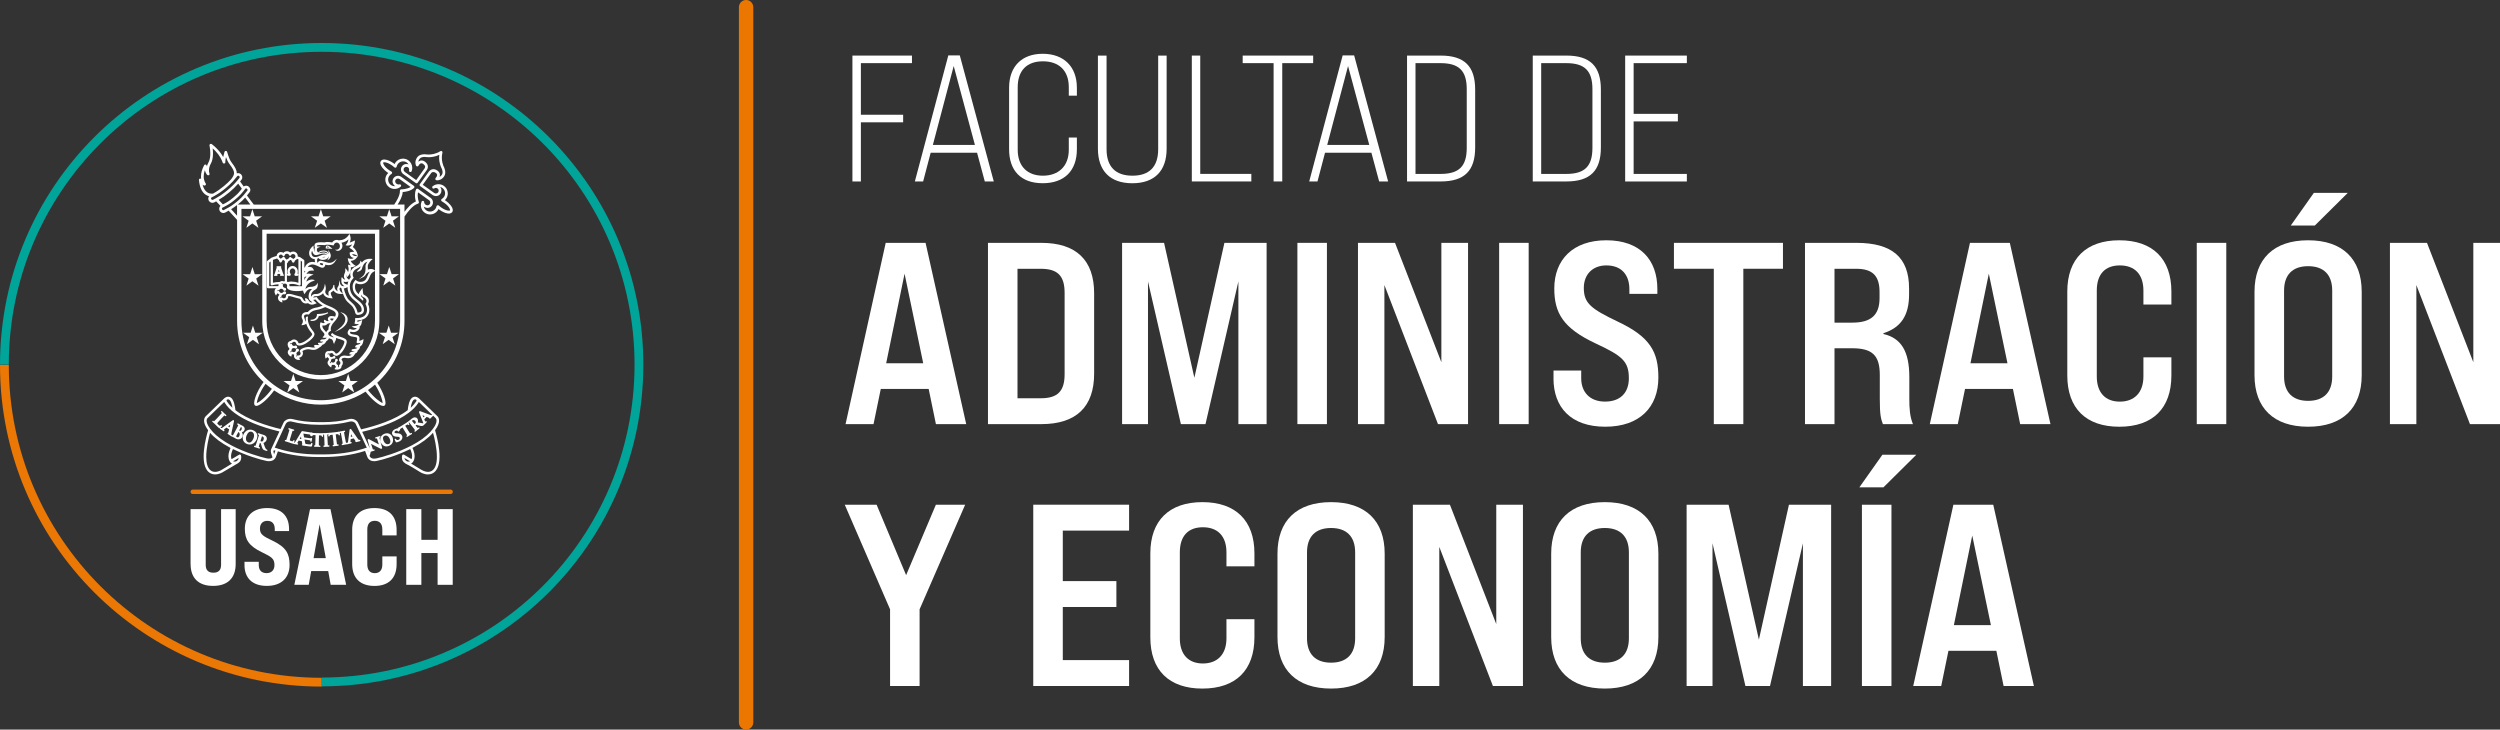 <?xml version="1.0" encoding="UTF-8"?>
<svg id="Capa_2" data-name="Capa 2" xmlns="http://www.w3.org/2000/svg" viewBox="0 0 806.96 235.5">
  <rect x="0" y="0" width="806.96" height="235.5" fill="#333333" stroke="none"/>
  <defs>
    <style>
      .cls-1 {
        fill: #ec7700;
      }

      .cls-2 {
        fill: #fff;
      }

      .cls-3 {
        fill: #eb7704;
      }

      .cls-4 {
        fill: #00a499;
      }
    </style>
  </defs>
  <g id="Capa_1-2" data-name="Capa 1">
    <g>
      <path class="cls-1" d="M240.83,235.5c-1.28,0-2.32-1.04-2.32-2.32V2.32c0-1.28,1.04-2.32,2.32-2.32s2.32,1.04,2.32,2.32v230.86c0,1.28-1.04,2.32-2.32,2.32Z"/>
      <g>
        <g>
          <path class="cls-4" d="M0,117.71h2.84C2.84,61.94,48.05,16.72,103.83,16.72s100.99,45.21,100.99,100.99-45.21,100.99-100.99,100.99v2.84c57.34,0,103.83-46.48,103.83-103.83S161.17,13.88,103.83,13.88,0,60.37,0,117.71Z"/>
          <path class="cls-3" d="M2.84,117.79h0s-2.84,0-2.84,0h0c0,57.34,46.48,103.83,103.83,103.83v-2.84c-55.77,0-100.99-45.21-100.99-100.99Z"/>
        </g>
        <g>
          <path class="cls-2" d="M138.15,153.15h0c-1.31,0-2.42-.69-2.54-.77-1.02-.64-2.6-1.6-3.68-2.21-.16-.07-.56-.25-.96-.5,0,0,0,0,0,0h-.02c-.07-.03-.13-.08-.18-.13-.39-.27-.66-.53-.78-.79-.43-.85-.21-1.65-.18-1.74.04-.12.13-.22.25-.27.11-.05.25-.04.36.03l2.43,1.45c.47-1.2-.17-2.72-.44-3.27-4.32,2.14-8.78,3.41-10.75,3.82-.31.07-.61.1-.89.1-1.33,0-1.9-.74-2.13-1.19-.08-.16-.12-.28-.13-.32l-.6-1.65c-.03-.06-.07-.11-.1-.16l-.34.11c-3.76,1.2-8.4,1.86-13.06,1.86h-.87s-.87,0-.87,0c-4.63,0-9.22-.66-12.97-1.83l-.59,1.64c-.04.15-.45,1.54-2.27,1.54-.28,0-.58-.03-.89-.1-1.97-.41-6.43-1.68-10.75-3.82-.27.55-.92,2.06-.45,3.27l2.43-1.45c.11-.07.25-.08.37-.03.11.04.2.14.24.26.03.09.25.89-.18,1.74-.13.26-.41.53-.81.8-.02.01-.11.06-.72.42-1.15.67-3.29,1.91-4.1,2.41-.04.03-1.19.77-2.54.77-.75,0-1.42-.23-1.99-.69-3.35-2.68-.87-11.58-.27-13.57-.25-.33-.45-.64-.61-.92-1.3-2.25-.46-3.35-.04-3.71l5.57-5.39c.08-.09.19-.2.3-.29.07-.06.16-.12.25-.19.27-.17.52-.27.77-.31.43-.06.85.07,1.22.37.88.72,1.22,2.76,1.35,3.96,4.02,3.11,10.11,5.02,14.57,6.09l.95-2.04c.39-.77,1.25-1.26,2.2-1.26h.02s.63.08.63.08c0,0,.06.02.08.02l-.02.07.02-.07c2.45.64,5.35.98,8.38.98h.72s.71,0,.71,0c3.03,0,5.92-.34,8.37-.97l.13-.04.61-.07c.95,0,1.82.49,2.2,1.26l1,2.15c4.62-1.08,10.92-3.02,15.05-6.21.12-1.2.46-3.24,1.35-3.95.37-.31.79-.43,1.22-.37.25.03.5.13.77.3.11.07.2.14.28.21.1.09.18.17.25.24l5.61,5.43c.43.38,1.23,1.49-.05,3.71-.17.3-.37.6-.61.92.6,1.99,3.08,10.89-.27,13.57-.57.46-1.24.69-1.99.69M67.82,139.69c-.44,1.56-1.25,4.85-1.25,7.72,0,2.18.47,3.67,1.4,4.41.41.33.9.49,1.46.49,1.08,0,2.06-.61,2.1-.64l.08-.05c1.14-.7,2.1-1.29,2.88-1.74.14-.08.27-.16.4-.23-.2-.1-.37-.24-.51-.41-.02-.02-.03-.03-.04-.04,0,0-.07-.09-.08-.1-.06-.1-.12-.2-.17-.29-.24-.46-.36-.98-.36-1.54,0-1.11.44-2.14.69-2.64-.04-.03-.09-.07-.15-.11l-.06-.05c-2.78-1.48-4.93-3.08-6.4-4.76M132.69,149.64c.13.08.27.16.41.24,1.12.65,2.36,1.42,2.83,1.71l.13.08s1.02.64,2.1.64c.56,0,1.05-.17,1.46-.49.93-.74,1.4-2.23,1.4-4.41,0-2.88-.82-6.16-1.25-7.72-1.47,1.69-3.63,3.29-6.43,4.78-.07.04-.14.07-.21.11.24.48.71,1.55.71,2.68,0,.57-.12,1.09-.36,1.54-.05.1-.1.19-.16.27v.02s-.03.03-.03.03c0,0-.03.04-.04.06-.01.02-.03.03-.04.05h-.01c-.15.19-.32.32-.52.42M75.25,148.89c.13.07.29.1.48.1.21,0,.41-.05.53-.08.41-.26.56-.44.61-.55.08-.17.14-.35.16-.54-.14.08-.31.19-.51.3-.38.23-.83.5-1.27.76M131.34,148.91c.11.03.3.08.52.08.19,0,.35-.03.48-.1-.45-.27-.92-.55-1.31-.78-.18-.1-.33-.2-.46-.28.02.16.06.35.16.53.05.11.2.29.61.55M72.39,129.72s-.02.02-.04.04l-5.27,5.11c-.26.22-.38.53-.38.92,0,.49.2,1.1.58,1.76.15.26.33.53.55.83.52.71,1.18,1.42,1.96,2.11l.62.49c.3.24.6.48.91.72.99.71,2.13,1.41,3.38,2.07,4.46,2.35,9.42,3.77,11.41,4.18.82.17,1.45.07,1.85-.3-.01-.04-.03-.07-.04-.1v-.04c-.28-.68-.58-1.61-.5-2.17.01-.07.03-.13.04-.18l.04-.1,2.69-5.79c-6.31-1.52-11.17-3.53-14.43-5.95-1.42-1.05-2.49-2.15-3.19-3.27l-.06-.09-.11-.2s-.01-.02-.02-.04M119.3,147.16c.05.15.33.88,1.46.88.22,0,.46-.03.72-.08,1.99-.42,6.94-1.83,11.41-4.18,1.25-.66,2.39-1.35,3.39-2.07l1.54-1.23c.77-.68,1.43-1.39,1.95-2.1.23-.31.4-.58.55-.83.38-.66.58-1.27.58-1.76,0-.39-.13-.7-.37-.92,0,0-.28-.27-.71-.69-.03.04-.07.07-.11.12-.08.08-.37.38-.72.72h-.02c-.07.08-.14.13-.23.13-.05,0-.1-.02-.13-.05-.05-.05-.08-.12-.07-.2l-.83-.33-.76.77.24.59c.03.08.07.14.1.18,0,0,.01-.01.02-.02l.06-.06s.08-.09.18-.09c.06,0,.11.02.15.07.04.04.06.09.06.15,0,.07-.03.13-.09.19-.05.06-.13.13-.2.2-.07.07-.14.13-.2.19-.01.02-.03.03-.04.04-.02.02-.04.04-.07.07-.05.05-.11.13-.19.2l-.12.14c-.24.19-.35.26-.54.3-.07.01-.14.02-.22.02-.24,0-.53-.06-.92-.16-.18-.04-.38-.1-.55-.15-.09-.02-.17-.05-.22-.06l-.26.2c.2.25.46.58.62.73.05.05.07.06.08.07,0,0,0,0,.03-.02.08-.05.16-.1.19-.13.1-.08.27-.07.34.04.02.03.1.19-.09.33-.19.15-.45.34-.58.44l-.08.06s-.07.06-.13.11c-.11.1-.26.22-.37.31-.12.1-.27.09-.35,0-.04-.05-.06-.11-.05-.16,0-.07.05-.13.11-.18.03-.03.08-.07.1-.09h0s-.01-.04-.05-.11c-.1-.17-.34-.47-.62-.82l-.59-.76c-.4-.51-.49-.62-.58-.73-.04-.04-.05-.05-.05-.05,0,0-.03,0-.09.03,0,0-.06.04-.11.07.02.03.04.07.06.1.06.1.11.2.15.25l.02.03c.07.19-.02.27-.08.31-.03.02-.07.03-.11.03-.11,0-.18-.09-.21-.13l-.03-.04s-.03-.01-.06-.01c-.05,0-.17.02-.39.15l-.42.25.95,1.54c.19.31.43.68.57.86.05.06.06.07.07.07,0,0,.01,0,.04-.01.05-.02.15-.08.21-.12.13-.08.28-.04.34.06.03.05.04.1.02.15-.02.07-.06.13-.14.18-.18.11-.37.22-.52.31-.09.05-.16.09-.21.12-.05.03-.14.09-.25.16-.11.08-.24.16-.33.22-.14.09-.28.06-.35-.04-.03-.05-.04-.11-.03-.17.01-.05.04-.11.14-.16.07-.05.1-.07.1-.07h.01s0-.04-.04-.12c-.08-.16-.26-.45-.47-.79l-1-1.63-.51.33c-.25.16-.27.21-.27.26,0,.07,0,.12,0,.14.05.18-.06.26-.11.28-.02.01-.06.03-.1.03-.06,0-.11-.03-.14-.05.07.2-.05.29-.09.31h-.02s-.06.03-.09.03c-.05,0-.15-.02-.22-.16-.01-.02-.07-.1-.18-.14-.14-.06-.3-.04-.49.05-.24.12-.43.35-.33.56.05.1.11.21.64.23h.25c.78.02,1.25.26,1.5.76.2.4.18.78-.07,1.22-.18.32-.52.52-.77.65-.36.18-.66.28-.89.29-.01,0-.03,0-.05,0-.19,0-.25-.14-.28-.2-.1-.2-.2-.44-.25-.55l-.02-.05c-.09-.2,0-.32.09-.37.04-.02.07-.02.1-.02.06,0,.15.02.21.14.02.05.07.11.12.17.09.1.2.14.34.14s.28-.04.43-.11c.17-.08.28-.2.32-.33.04-.1.03-.21-.03-.32-.06-.11-.13-.26-.63-.29l-.35-.02c-.73-.04-1.15-.25-1.38-.72-.3-.6.05-1.32.83-1.71.31-.15.59-.25.75-.28.11-.03.23.01.28.11v.02s-.02-.08-.02-.09c-.06-.15,0-.24.06-.29.06-.04.1-.05.14-.05.03,0,.07-.01.12-.04.15-.07.32-.17.44-.25l1.82-1.13c.14-.09.23-.15.28-.2.02-.02.04-.04.06-.05.02-.02.04-.04.07-.06.03-.02.07-.03.11-.03.01-.01.03-.02.04-.03.14-.12.32-.25.44-.34.06-.04.1-.08.13-.1.07-.05.19-.15.31-.25.13-.11.26-.22.33-.27.26-.21.61-.45,1-.49.03,0,.05,0,.07,0,.25,0,.58.1.79.37.24.3.29.68.17,1.27.63.13,1.13.23,1.52.27.1,0,.19,0,.26,0,0-.07-.04-.14-.08-.24l-1.24-3.14c-.05-.13-.12-.3,0-.44.06-.06.13-.09.2-.09.06,0,.12.02.19.04.15.05.74.27,1.42.53.63.24,1.31.49,1.69.63.17.06.31.1.41.1.07,0,.1-.02.12-.03.05-.04.09-.07.12-.11,0,0,0,0,0,0-1.28-1.24-3.4-3.29-4.25-4.11-.01-.01-.02-.02-.04-.03,0,0,0,.02-.01.03l-.17.3c-.7,1.11-1.77,2.21-3.19,3.26-3.34,2.49-8.36,4.53-14.91,6.07l2.39,5.14s.05.1.1.21l-.71-2.6c-.06-.22.03-.36.15-.4.03,0,.06-.01.08-.01.1,0,.18.04.29.1h.03c.08.06,1.05.58,2,1.06.22.11.53.28.81.43.08.04.17.09.25.13l-.54-1.7c-.08-.24-.11-.24-.14-.24-.04,0-.09,0-.21.04-.04.01-.07.01-.09.01-.1,0-.19-.06-.21-.16-.01-.05-.01-.11.01-.15.05-.09.15-.13.21-.14.14-.04.28-.08.4-.11.11-.03.2-.05.25-.07.08-.03.26-.09.49-.16.04-.01.08-.02.13-.02.1,0,.18.06.21.14.02.05.02.11-.01.16-.03.06-.09.11-.17.13-.05.01-.07.02-.12.05-.02.01-.04.03.01.25l.81,2.98c.07.22-.04.35-.15.39-.16.05-.28,0-.36-.04-.46-.22-1.37-.68-1.88-.93-.44-.21-.88-.46-1.17-.62l.49,1.51c.1.3.16.34.16.34.07,0,.14-.01.22-.04.13-.04.28.02.32.15.02.04.01.1-.02.15-.04.07-.1.11-.21.14-.23.07-.42.11-.55.14-.05.01-.09.02-.11.03-.01,0-.04.01-.08.03-.08.03-.21.07-.34.11-.05.44-.21.95-.35,1.34M132.96,135.85l.81,1.02c.05-.03.13-.07.23-.16.15-.12.16-.15.18-.21.05-.14.06-.36-.15-.62-.16-.2-.34-.3-.53-.3s-.34.1-.4.14c-.06.04-.11.09-.14.12M136.37,134.03l.3.7.4-.41-.7-.29ZM88.22,145.51h0c0,.15.12.65.25,1.12.07-.2.17-.47.28-.77.04-.12.07-.21.1-.28.01-.04.03-.09.05-.14-.05-.02-.11-.04-.16-.05-.01,0-.04,0-.08,0-.17,0-.38.09-.45.14M103.53,146.68h.87c4.55,0,9.08-.64,12.75-1.8.19-.06.38-.12.57-.19l.06-.02c.09-.03.17-.06.26-.09.05-.02.11-.03.17-.04.06,0,.12-.01.19-.01-.3-.65-1.08-2.32-1.84-3.95-.24-.5-.47-1-.69-1.47l-1.06-2.29c-.24-.48-.81-.79-1.44-.79l-.46.05s-.04.01-.05.02h-.02c-2.52.66-5.5,1.01-8.6,1.01h-.71s-.72,0-.72,0c-3.11,0-6.08-.35-8.61-1.01l-.05-.02-.46-.06c-.63,0-1.21.32-1.46.82,0,0-.4.87-.95,2.04l-.07.16c-.04.1-.09.19-.13.29l-1.05,2.26c-.57,1.22-1.09,2.36-1.36,2.94.14,0,.26.02.36.05l.38.13c.13.04.27.09.4.14.03,0,.07.02.11.03,3.67,1.16,8.19,1.8,12.74,1.8h.87ZM118.68,145.43l.14.38c.02-.12.04-.22.04-.29h0s-.09-.06-.17-.09M86.13,145.56s-.07,0-.12-.02l-.49-.16c-.31-.1-.46-.18-.6-.33-.2-.22-.32-.54-.49-1.09-.05-.16-.1-.34-.15-.49-.04-.15-.09-.31-.11-.38l-.3-.1-.07.22c-.12.37-.22.7-.25.88-.03.15-.02.16,0,.17.07.04.17.08.22.09.07.02.13.07.15.13.02.05.02.11,0,.16-.03.09-.11.15-.22.15-.03,0-.07,0-.12-.02-.24-.08-.53-.18-.68-.23l-.08-.03s-.09-.03-.17-.05c-.14-.04-.33-.09-.47-.14-.03-.01-.14-.04-.19-.14-.03-.05-.03-.11-.01-.17.04-.12.16-.18.31-.12.05.02.1.02.14.03.03-.03.07-.12.09-.15.08-.19.2-.55.34-.98l.35-1.1c.27-.84.31-.98.36-1.15.03-.14.02-.15-.04-.19-.02-.02-.09-.04-.16-.06-.23-.08-.2-.24-.19-.29.04-.11.12-.16.22-.16.04,0,.08,0,.13.02.16.05.34.12.48.17.1.03.18.06.22.08.09.03.23.07.37.11.14.04.28.08.37.11.34.11.72.26.96.6.16.21.27.62.14,1.02-.15.45-.46.78-1.02,1.04l.08.23c.2.58.36,1.04.53,1.39.16.35.32.44.38.48.03.02.07.04.1.04h.03c.05.03.09.06.12.09.04.06.05.13.03.19-.03.09-.11.16-.21.16M84.07,142.37c.07.04.16.08.27.11.1.03.16.05.2.05.02,0,.05,0,.08-.02.11-.04.32-.17.46-.61.26-.8-.3-1.01-.36-1.03-.06-.02-.12-.03-.16-.04l-.49,1.54ZM103.09,144.25h0c-.19,0-.38-.02-.54-.03-.12,0-.22-.01-.28-.01h-.04s-.1,0-.16,0c-.15,0-.34,0-.47,0h0c-.11,0-.17-.05-.21-.09-.04-.04-.06-.1-.05-.16,0-.11.09-.22.25-.22h.04c.06,0,.08,0,.09,0h0s.02-.05.03-.14c.03-.21.04-.62.05-1.09l.05-2.06h-.57c-.3,0-.33.04-.35.07-.04.05-.05.1-.07.14-.04.17-.17.19-.23.19-.06,0-.11-.02-.15-.06-.02-.02-.03-.04-.04-.06-.04.02-.07.02-.09.02h-.03c-.05,0-.1-.03-.13-.07-.06-.07-.06-.16-.05-.19,0-.04,0-.1,0-.12-.02-.07-.03-.09-.18-.12-.05-.01-.53-.08-.95-.14-.38-.06-.8-.12-1.09-.16l.02.12c.06.31.14.71.22,1.12.79.11,1.95.27,2.04.28.09,0,.12,0,.13-.01.02-.02.03-.02.04-.03.04-.03.09-.08.17-.08h.02s.09.03.13.06c.04.05.07.11.06.18,0,.03,0,.06-.02.13-.01.06-.04.15-.06.28-.02.1-.06.31-.06.35-.02.24-.18.26-.23.26h-.03s-.1-.03-.14-.08c-.03-.04-.05-.1-.05-.15,0-.02,0-.04,0-.07,0-.04,0-.07,0-.11,0-.02,0-.06-.12-.08-.08-.02-1.01-.16-1.74-.26.09.46.17.89.22,1.17,0,.03.01.07.03.1.05.11.11.16.14.17l1.16.14c.06,0,.13.01.21.01.1,0,.16-.01.19-.02.06-.02.11-.05.15-.25v-.02c.03-.06.08-.19.24-.19h.03c.06.01.21.07.18.33-.01.11-.09.5-.14.63-.04.11-.12.23-.31.23-.04,0-.09,0-.15-.01-.28-.03-.53-.06-.75-.09l-.21-.03c-.11-.01-.23-.03-.37-.05-.09-.01-.19-.02-.28-.04-.23-.03-.65-.08-.91-.12-.08-.02-.31-.06-.28-.27,0-.08.06-.14.13-.17l-.17-.99-1-.18-.36.6c-.06.09-.09.19-.1.23,0,0,.02,0,.03,0h.07c.15.05.22.15.2.28-.02.12-.11.2-.23.2-.02,0-.04,0-.06,0-.09-.02-.2-.04-.31-.07-.09-.02-.17-.04-.24-.05-.01,0-.05,0-.09-.01-.11-.01-.3-.04-.49-.07-.12-.02-.18-.09-.21-.14-.03.01-.06.02-.11.02-.07,0-.16-.02-.27-.06-.3-.09-.57-.18-.87-.29-.1-.03-.2-.07-.3-.1-.11-.04-.22-.07-.33-.11-.04-.01-.1-.03-.18-.05l-.09-.03c-.06-.01-.11-.03-.17-.04-.06-.02-.12-.03-.18-.05-.09-.03-.15-.07-.18-.13-.03-.05-.03-.12-.01-.17.04-.12.17-.18.31-.14.09.03.12.02.13.02,0-.01.03-.04.06-.12.07-.18.18-.51.3-.89l.41-1.32c.18-.6.22-.72.26-.87q.03-.11-.05-.16s-.05-.03-.11-.04c-.08-.02-.13-.06-.16-.12-.03-.05-.04-.12-.01-.18.02-.09.1-.15.21-.15.04,0,.07,0,.13.02.13.04.29.09.43.14.1.03.18.06.23.08.05.02.16.05.28.08.15.04.32.09.42.12.07.02.15.05.19.13.03.05.03.11.01.17-.04.13-.17.19-.32.14-.05-.02-.11-.03-.15-.03-.01,0-.02,0-.03,0,0,0-.03.02-.06.11-.05.13-.09.26-.23.72l-.11.36-.28.91c-.13.4-.28.89-.25.99.02.03.11.1.5.23.23.07.37.11.47.05.04-.02.11-.12.14-.19.03-.05.09-.17.23-.17h.06c.06.03.1.07.13.11.03.07.03.15,0,.25-.02.05-.11.27-.19.45h0s.04,0,.06,0c.02,0,.05,0,.07,0,.12,0,.19-.07.34-.32l1.9-3.12c.08-.14.17-.27.32-.27h.03c.11.01.83.13,1.54.25.53.09,1.09.18,1.13.18h.02c.05,0,.1,0,.13,0h.03s0,0,.01,0c.02,0,.06-.02.1-.02h.03c.06.01.11.05.14.11.03,0,.05-.01.07-.01.06,0,.1.02.13.04.03.01.06.03.12.04.14.02.33.03.48.04l2.12.05c.09,0,.17,0,.25-.02.04,0,.07,0,.09-.01.03,0,.06,0,.07,0h.02s.09.02.13.05c.04-.03.1-.05.19-.06.12,0,.3,0,.46-.01.09,0,.17,0,.23,0,.05,0,.13,0,.23-.02.14-.01.3-.02.42-.03,0,0,.02,0,.03,0,.12,0,.18.04.22.1.04-.15.15-.18.19-.18h.02s.07,0,.1.02c.03,0,.07.02.13.02h.02c.12,0,.27-.01.46-.04l2.04-.24c.13-.02.24-.04.31-.06.03-.01.06-.02.08-.03.04-.01.06-.02.09-.02h.02c.05,0,.1.02.14.05.04-.04.1-.08.21-.1.08-.02.2-.03.31-.05.14-.02.28-.04.35-.06.07-.01.18-.04.3-.06.12-.02.24-.05.33-.07.03,0,.06,0,.08,0,.14,0,.21.09.23.17.01.06,0,.12-.03.18-.03.04-.08.09-.17.1-.04,0-.06.02-.1.03-.03.01-.04.02-.04.02,0,0,0,.03,0,.13.02.15.04.29.15.88l.22,1.18c.09.48.17.93.23,1.14.02.07.03.08.04.09,0,0,0,0,.03,0,.07,0,.17-.01.24-.02.03,0,.09,0,.13,0,0,0,.01,0,.02,0,.02,0,.04-.01.07-.02.11-.05.14-.14.17-.42l.47-3.63c.02-.14.04-.35.22-.39.03,0,.05,0,.07,0,.14,0,.22.1.3.2.09.12.4.56.76,1.08.46.66,1.01,1.45,1.3,1.86.25.36.37.39.4.39.06,0,.12-.01.17-.02.01,0,.04,0,.06,0,.11,0,.2.07.22.18.02.07,0,.12-.02.16-.05.09-.15.12-.3.16l-.12.03c-.2.05-.49.12-.83.19h-.02s-.09.02-.13.02c-.13,0-.19-.08-.21-.15-.02-.08,0-.15.05-.21l-.56-.84-.99.24-.08.69c-.01.1,0,.2,0,.26,0,0,.02,0,.03,0l.07-.02s.05-.01.07-.01c.11,0,.2.07.22.18.01.06.03.22-.18.28-.1.02-.2.04-.31.07-.09.02-.18.04-.25.05h-.04c-.1.04-.31.11-.52.16-.06.01-.12.01-.16,0-.19.04-.39.07-.55.09-.11.02-.2.03-.26.04-.06,0-.16.03-.27.06-.13.03-.28.06-.38.08-.02,0-.04,0-.07,0-.12,0-.22-.07-.24-.18-.02-.12.05-.25.21-.28.05,0,.09-.02.11-.03h.01s0-.05,0-.12c-.02-.22-.1-.67-.19-1.15l-.26-1.42c-.07-.4-.1-.52-.12-.64-.03-.11-.04-.11-.08-.12-.02,0-.07,0-.12.01-.09.01-.11,0-.16,0,0,.03,0,.05,0,.08.01.16.03.35.04.43v.02c0,.22-.13.26-.19.27h-.03c-.12,0-.2-.08-.23-.24v-.05c-.03-.09-.19-.13-.45-.1l-.46.04.24,2c.05.45.11.9.16,1.13.02.09.03.11.04.12,0,0,0,0,.03,0,.08,0,.17,0,.23-.01h.03c.13,0,.23.08.25.2.01.11-.06.24-.24.26-.19.02-.38.04-.54.05-.12.01-.21.02-.27.03-.05,0-.15.02-.26.04-.13.02-.28.04-.39.06-.02,0-.03,0-.04,0-.17,0-.24-.11-.25-.2v-.02c0-.11.07-.22.23-.24.06,0,.11-.02.13-.03,0,0,0-.03,0-.14,0-.22-.05-.64-.11-1.13l-.24-2-.57.08c-.29.04-.31.09-.33.13-.03.06-.04.11-.05.14-.02.2-.17.22-.22.23-.04,0-.21-.01-.23-.24,0-.07,0-.32.02-.5-.04.05-.11.07-.18.07-.04,0-.06,0-.11.02-.03,0-.04.01-.04.01,0,0-.01.03-.01.13,0,.17,0,.33.05,1.14l.05.95c.02.47.05.94.08,1.17.01.07.02.08.02.09,0,0,0,0,.04,0,.06,0,.16.01.23,0h.02c.12,0,.22.08.24.19v.03c0,.11-.08.23-.26.24-.21,0-.43.01-.59.02-.1,0-.17,0-.22,0-.05,0-.14.01-.24.02-.14.01-.31.03-.42.03h-.02c-.18,0-.25-.11-.26-.21v-.02c0-.11.08-.22.24-.23.07,0,.11,0,.13-.02,0,0,.01-.02.02-.12,0-.21-.01-.65-.04-1.16l-.05-1.16c-.03-.65-.04-.78-.05-.94-.01-.11-.03-.11-.07-.13-.03,0-.07-.01-.12,0h-.03s-.06,0-.09-.01c0,.07,0,.15,0,.23,0,.11-.01.22-.01.28-.02.25-.19.26-.22.26-.1,0-.21-.05-.22-.27v-.05c-.01-.08-.14-.16-.43-.17l-.46-.02-.05,2.02c0,.37-.02.89,0,1.14,0,.1.02.12.02.12,0,0,0,0,.03,0,.05.01.14.02.23.02.15,0,.25.12.25.23,0,.12-.09.23-.27.23M104.57,143.88v.11h0v-.11s0,0,0,0M107.56,143.68v.11s0-.11,0-.11h0ZM96.73,141.63l.54.1-.13-.82-.41.72ZM113.31,140.19l-.08.83.54-.13-.45-.7ZM124.75,144.11h0c-.97,0-1.6-.73-1.86-1.36-.37-.94-.16-2.19,1.18-2.72.3-.12.6-.18.88-.18.79,0,1.43.47,1.75,1.29.47,1.19,0,2.34-1.14,2.79-.28.11-.55.17-.82.17M124.53,140.58c-.12,0-.24.02-.36.07-.16.06-.37.19-.48.44-.12.28-.09.67.1,1.15.28.71.79,1.15,1.33,1.15.13,0,.26-.03.4-.08.11-.04.31-.15.41-.4.13-.3.09-.7-.11-1.21-.27-.69-.77-1.12-1.29-1.12M80.58,143.48h0c-.3,0-.59-.06-.89-.18-.57-.23-.98-.62-1.19-1.13-.23-.57-.2-1.29.08-1.94.31-.71,1.07-1.55,2.17-1.55.3,0,.61.06.93.19.61.25,1.05.65,1.26,1.17.22.53.18,1.16-.1,1.81-.44,1-1.31,1.63-2.25,1.63M80.9,139.32c-.5,0-.93.4-1.27,1.16-.27.62-.32,1.23-.14,1.68.12.3.34.51.64.64.07.03.19.06.33.06.5,0,.94-.42,1.3-1.23.27-.61.32-1.19.14-1.63-.12-.29-.32-.5-.6-.61-.13-.05-.27-.08-.4-.08M77.01,141.83h0c-.28,0-.58-.08-.88-.24-.03-.02-.08-.05-.14-.08-.06-.03-.13-.07-.2-.11-.13-.09-.27-.16-.34-.2-.02,0-.05-.02-.08-.04-.05-.03-.12-.06-.19-.09-.06-.04-.12-.06-.18-.09-.06-.03-.11-.05-.16-.08-.01,0-.02-.01-.03-.02-.08,0-.16-.04-.3-.14-.18-.12-.52-.34-.86-.58l-.02-.02c-.07-.05-.25-.18-.14-.35.05-.07.13-.1.2-.1l.27-1.1-.87-.57-.63.48c-.12.09-.2.17-.22.2t0,0s.02.01.03.03l.07.05s.1.07.12.15c.01.05,0,.11-.03.16-.07.09-.15.11-.19.11-.06,0-.12-.03-.16-.05-.07-.05-.15-.1-.23-.16-.08-.06-.17-.12-.24-.17-.02-.02-.07-.05-.14-.09-.11-.07-.26-.16-.41-.25-.04-.03-.12-.08-.14-.19,0-.04,0-.09.02-.13-.03.01-.07.02-.11.02-.14,0-.24-.09-.39-.23-.21-.2-.37-.36-.52-.5-.08-.07-.15-.14-.21-.21-.18-.18-.33-.34-.52-.51-.05-.04-.14-.13-.25-.23-.05-.05-.11-.1-.16-.14-.05-.05-.11-.09-.15-.13-.2-.19-.1-.33-.06-.37.03-.04.09-.07.15-.07.08,0,.15.05.19.09.06.06.11.09.14.11,0,0,.04-.01.14-.1.16-.14.44-.43.76-.77l.76-.82c.58-.62.69-.74.81-.88.1-.11.09-.12.03-.2-.02-.03-.06-.07-.11-.12-.19-.18-.09-.32-.05-.36.03-.04.09-.07.15-.07.09,0,.17.06.22.12.11.1.24.23.35.34.09.09.18.18.23.23.03.03.09.08.16.14.14.13.33.29.44.4.2.18.11.32.07.37-.04.05-.1.07-.16.07-.09,0-.15-.05-.2-.1-.06-.06-.12-.1-.15-.13-.04-.02-.05-.02-.05-.02,0,0-.03,0-.12.09-.13.12-.25.25-.83.87l-.7.75c-.35.37-.67.72-.68.83,0,.07.06.17.39.48.21.2.35.31.48.31.08,0,.2-.06.26-.1.04-.03.1-.08.18-.08.06,0,.11.02.16.07.06.06.13.19-.02.35-.04.04-.25.23-.43.36.06,0,.1.03.12.05l.04.02s.06.04.08.05c.04.02.08.03.11.03.1,0,.22-.07.39-.19l3.1-2.24c.12-.09.22-.15.32-.15.04,0,.09.01.12.03.15.1.12.28.1.41-.03.15-.15.7-.3,1.34-.18.81-.41,1.82-.51,2.34-.1.5-.02.59.02.63.04.04.08.08.12.1.05,0,.1,0,.16.04.05.03.09.04.14.05,0,0,.03-.03.1-.13.14-.2.36-.62.58-1.05l.47-.89c.41-.78.47-.91.55-1.07.06-.14.05-.14,0-.19-.02-.02-.08-.06-.14-.09-.22-.13-.16-.28-.13-.33.04-.07.11-.12.19-.12.05,0,.11.02.17.05.13.07.26.14.38.21.12.07.21.12.26.14.14.08.26.13.37.19.08.04.16.08.23.11.42.22.68.49.77.8.1.32,0,.59-.07.73-.2.37-.49.55-.81.65.28.41.44.98.16,1.53-.24.46-.7.74-1.22.74M76.93,139.45l-.57,1.08c-.16.31-.15.33-.1.38.08.1.17.15.27.2.04.02.13.06.23.06.18,0,.33-.11.45-.33.09-.18.29-.63.06-1.09-.04-.08-.1-.16-.27-.26-.03-.01-.05-.03-.07-.04M77.2,138.93s.06.04.1.06c.13.07.2.09.27.07.14-.03.27-.16.37-.35.11-.2.14-.44.09-.62-.03-.11-.1-.19-.2-.25h-.03s-.01-.02-.02-.02l-.58,1.11ZM73.63,137.62l.49.32.21-.85-.7.53ZM133.98,128.9c-.17,0-.33.07-.49.2-.39.32-.72,1.22-.93,2.52.93-.84,1.46-1.55,1.75-2.01l.08-.12s.03-.05.05-.08c.09-.26-.13-.41-.21-.46-.06-.02-.1-.03-.15-.04-.03,0-.06,0-.09,0M73.16,129.4l.12.21c.29.46.82,1.17,1.75,2.01-.21-1.3-.54-2.21-.93-2.52-.2-.16-.38-.22-.59-.19-.05,0-.1.02-.15.04-.06.03-.25.16-.23.36h0s.01.07.02.1M123.67,131.03c-1.17,0-3.6-1.98-5.67-4.61-4.31,2.74-9.31,4.19-14.45,4.19-5.41,0-10.62-1.59-15.07-4.59l-.04.06c-2.02,2.81-4.43,4.74-5.51,4.92-.24.04-.45,0-.61-.11-.88-.63.42-4.33,2.58-7.33l.17-.25c-.2-.19-.42-.39-.62-.59-5.1-5.09-7.91-11.87-7.92-19.09v-32.66l-2.72-2.97-.88.48-.33.17c-.25.13-.57.15-.88.05-.35-.11-.66-.36-.81-.66-.26-.5-.2-1.22.25-1.59l-1.38-1.46c-.29.15-.69.37-.69.37-.25.13-.56.15-.87.05-.36-.11-.68-.38-.84-.68-.16-.31-.2-.7-.09-1.04.04-.13.1-.25.18-.35-.4-.1-.78-.27-1.12-.51-1.2-.83-1.92-2.42-2.14-4.72-.02-.2.11-.4.31-.46.13-.04.28-.01.39.06-.03-.23-.04-.47-.04-.71,0-1.17.34-2.4,1.02-3.67.09-.17.28-.26.47-.23.19.03.33.18.36.37.01.09.03.17.04.26.12-.45.31-.9.55-1.34.37-.67.57-1.62.57-2.83,0-1.39-.26-2.59-.26-2.6,0-.04,0-.07,0-.1,0-.15.07-.29.2-.37.14-.1.35-.1.49,0,.1.07,2.36,1.68,3.73,4.19.1-.5.24-1.05.42-1.66.05-.19.22-.32.42-.32s.37.12.42.31c.54,1.78.87,2.66,1.47,3.45,1.06,1.39,1.69,2.44,1.65,3.49.08-.03.17-.05.26-.06.35-.04.73.07,1.01.28.27.21.47.58.51.95,0,.06,0,.11,0,.16,0,.26-.08.5-.22.68l-.49.61,1.18,1.63c.18-.15.42-.24.68-.26.37-.02.73.11.97.34.67.66.55,1.35.25,1.74l-.21.26s-.35.44-.65.81l2.2,2.94h45.33c.75-1.08,1.93-3.02,1.84-4.45,0-.12.04-.25.12-.33.08-.08.19-.14.32-.14.08,0,1.81,0,3.02-.76-.78-.56-2.89-2.07-2.89-2.07l-.67-.48c-.2-.14-.44-.2-.68-.16-.24.04-.45.17-.58.37-.29.4-.19.94.23,1.28.19.16.48.26.71.26.08,0,.15-.01.21-.03.2-.08.43,0,.54.18.11.18.07.42-.09.56-.54.47-1.24.73-1.96.73-.62,0-1.22-.19-1.74-.56-.78-.56-1.25-1.47-1.25-2.43,0-.62.19-1.22.56-1.73.11-.15.24-.29.39-.44-.18-.11-.33-.21-.33-.21-1.12-.8-2.24-2.04-2.24-3.02,0-.24.07-.45.2-.64.22-.31.59-.47,1.08-.47.82,0,1.98.47,3.03,1.22l.31.25c.08-.2.18-.37.28-.52.56-.78,1.47-1.24,2.43-1.24.63,0,1.23.19,1.74.56.78.56,1.25,1.47,1.25,2.44,0,.34-.06.67-.18,1v.04c-.09.21-.34.33-.56.27-.23-.07-.35-.31-.29-.53.1-.37-.04-.75-.35-.97-.19-.14-.44-.2-.67-.16-.24.04-.45.17-.59.37-.11.15-.16.32-.16.5,0,.29.14.57.39.77,0,0,2.92,2.09,3.68,2.64.55-.77,2.71-3.78,2.71-3.78.03-.04.17-.24.17-.51,0-.04,0-.07-.01-.11-.04-.29-.25-.57-.62-.83-.24-.17-.47-.23-.69-.19-.29.07-.58.34-.82.78-.08.14-.23.23-.39.23-.16,0-.31-.09-.39-.24-.03-.05-.64-1.25.33-2.65.59-.86,1.62-1.04,2.38-1.04.38,0,.67.05.73.06,0,0,.23.03.6.03.79,0,2.33-.14,3.8-1.09.15-.1.35-.09.5.01.15.11.22.29.17.47-.61,2.43.4,4.47.41,4.49.11.19,1.03,1.96.07,3.26-.8,1.07-1.78,1.18-2.17,1.18-.12,0-.21,0-.24-.02-.16-.03-.29-.14-.35-.29-.05-.15-.02-.32.09-.44.34-.38.51-.74.47-1.03-.02-.22-.16-.42-.4-.59-.29-.21-.57-.31-.82-.31-.42,0-.66.29-.71.35l-2.7,3.77c.76.54,3.69,2.64,3.69,2.64.17.1.36.16.55.16.29,0,.56-.13.72-.36.14-.2.2-.43.16-.67-.04-.24-.17-.45-.37-.59-.3-.21-.73-.22-1.03-.01-.19.13-.46.08-.6-.1-.06-.08-.09-.17-.09-.26,0-.13.06-.26.16-.34,0,0,.02-.02.03-.02.53-.42,1.18-.64,1.86-.64.63,0,1.23.19,1.74.56.65.46,1.08,1.15,1.21,1.94.03.16.04.33.04.49,0,.62-.19,1.22-.56,1.73-.11.15-.24.29-.39.43l.33.21c1.12.8,2.24,2.04,2.24,3.02,0,.24-.07.45-.2.63-.17.23-.43.39-.77.45-.84.14-2.13-.33-3.33-1.2,0,0-.14-.12-.31-.25-.08.2-.18.36-.28.51-.56.78-1.47,1.25-2.43,1.25-.63,0-1.23-.19-1.74-.56-1.13-.81-1.55-2.27-1.02-3.56.08-.2.3-.31.5-.26.21.04.36.24.34.45-.01.25.22.62.51.8.18.11.37.17.56.17.29,0,.55-.13.72-.37.11-.15.17-.33.17-.52,0-.29-.14-.57-.38-.74,0,0-2.69-1.93-3.55-2.55-.08.31-.12.62-.12.93,0,1.13.36,2.15.36,2.16.02.05.03.1.03.15,0,.07-.02.14-.05.2-.06.11-.16.19-.28.22-1.69.46-3.48,2.94-3.99,3.69l-.03.04s-.13.2-.15.22l-.16.23v33.7c0,7.21-2.82,13.99-7.92,19.09-.3.3-.58.57-.87.83,1.91,2.94,3.32,6.67,2.36,7.37-.12.09-.28.13-.46.13M85.73,123.89c-.07.09-.11.16-.11.16-1.9,2.65-2.7,5.23-2.72,6.05.65-.21,2.83-1.76,4.82-4.54l.04-.05c-.71-.51-1.39-1.06-2.03-1.61M118.78,125.9c2.07,2.6,4.11,4.02,4.73,4.19h0c0-.68-.62-3.1-2.46-5.94-.74.63-1.5,1.22-2.27,1.75M77.93,67.43v36.18c0,3.79.81,7.42,2.39,10.8.45.92.94,1.83,1.46,2.69,1.03,1.65,2.26,3.2,3.66,4.6,4.84,4.83,11.26,7.49,18.1,7.49s13.27-2.66,18.1-7.49c4.84-4.83,7.51-11.26,7.51-18.1v-36.18h-51.22ZM114.35,126.68l-.43-.31c-.23-.17-1.21-.87-1.53-1.1-.32.23-1.28.93-1.51,1.1l-.43.31.16-.5c.09-.28.45-1.4.57-1.78-.32-.23-1.3-.94-1.54-1.11l-.44-.31h.54c.3,0,1.51,0,1.9,0,.12-.38.5-1.53.58-1.81l.16-.51.75,2.32c.39,0,1.57,0,1.87,0h.52l-.42.31c-.23.17-1.2.87-1.51,1.1.12.38.49,1.52.58,1.79l.16.51ZM96.63,126.68l-.43-.31c-.24-.17-1.21-.87-1.53-1.1-.32.23-1.28.93-1.52,1.1l-.44.31.17-.51c.09-.27.46-1.4.58-1.78-.32-.23-1.3-.94-1.54-1.11l-.44-.31h.54c.29,0,1.51,0,1.91,0l.75-2.32.16.51c.09.28.46,1.43.58,1.81.39,0,1.58,0,1.87,0h.52l-.42.31c-.23.17-1.2.87-1.52,1.1.12.38.49,1.52.58,1.79l.17.5ZM103.55,122.48c-10.41,0-18.89-8.47-18.9-18.87v-29.47h37.8v29.46c-.01,10.41-8.49,18.88-18.9,18.88M86.06,75.55v28.06c0,9.63,7.85,17.47,17.49,17.47s17.48-7.84,17.49-17.48v-16.12l-.22.1c-.97.46-1.2,1.04-1.5,1.78-.17.41-.34.84-.61,1.24-.4.59-1.12,1.01-1.92,1.12-.65.09-1.32-.03-1.88-.34-.22.35-.33.69-.33,1.03,0,1.1.31,1.78,1.21,2.56.06-.32.2-.6.33-.78l.88-1.24.18,1.51c.07.57.17.63.5.8.19.1.48.25.77.52.4.39.61.86.61,1.37,0,.33-.09.67-.26.99.29.6.42,1.21.42,1.87,0,1.02-.37,1.88-1.07,2.49-.84.73-1.95.91-2.77.93-.01.15-.03.29-.06.43.25-.01.48-.09.57-.13l1.03-.44-.22,1.1c-.09.42-.32.78-.67,1.05.04.08.07.17.07.26,0,.23-.14.44-.23.57-.24.35-.8.93-1.79.93-.3,0-.61-.05-.94-.16-.05.07-.09.13-.11.19-.04.09-.05.16-.05.19,0,.04,0,.06.02.08.08.17.43.31.59.35h.06s.02.03.02.03c.2.06.43.1.66.12.69.07,1.21.19,1.5.58.15.19.22.42.22.7,0,.19-.03.4-.07.61v.03s0,.04-.02.1c.49-.05,1.07-.4,1.08-.41l.28-.17v.32c-.02.07-.09,1.61-1.07,2.05l-.02.13c-.07.53-.33.92-.76,1.16,0,.04,0,.07,0,.07-.06.45-.34.76-.82.94-.06.12-.13.25-.13.25-.44.84-1.15,1.26-2.1,1.26-.33,0-.63-.05-.85-.09h-.07c-.1-.03-.2-.04-.26-.04-.43,0-.74.13-.9.34-.07.1-.1.2-.12.26.28.26.44.63.44,1.02,0,.06,0,.12-.01.19-.04.33-.17.62-.39.84h0c0,.34-.1.61-.28.76-.3.26-.7.4-1.15.4-.36,0-.64-.09-.65-.09l-.26-.08.19-.2s.29-.31.33-.64c-.21-.14-.38-.33-.49-.55-.2.06-.41.08-.61.06-.06,0-.13-.03-.2-.06-.07.18-.14.46-.18.63l-.05.24-.21-.13s-.92-.57-.97-1.36v-.04c0-.17.05-.49.37-.81,0-.03,0-.05,0-.08.02-.14.06-.28.12-.4-.21-.14-.38-.33-.49-.55-.13.08-.3.23-.4.33l-.19.2-.1-.26s-.42-1.18.25-1.91c.23-.25.58-.33,1.06-.26.26-.13.56-.18.85-.14.62.08.94.56,1.11.85.05.02.14.04.29.06h0c.05,0,.2-.02.48-.23.9-.68,1.95-2.45,2.09-3.49,0-.02,0-.04,0-.06,0-.3-.36-.51-1.5-.86l-.45-.13c-.26-.08-.5-.16-.74-.25,0,.05,0,.1,0,.14-.01.59-.33,1.07-.49,1.28v.73l-.13-.58-.21.23-.05-.36c-.03-.21-.17-.78-.47-.99-.12-.07-.27-.11-.27-.12-.04,0-.22-.05-.43-.14-.07-.03-.14-.06-.21-.1-.21.43-.49.73-.85.91l-.15.26c-.28.51-.69.84-1.2.97-.05.07-.09.14-.09.14-.16.26-.36.45-.61.56-.25.17-.67.46-.67.46-.45.31-.93.46-1.48.46-.36,0-.69-.06-.98-.12-.29-.05-.54-.1-.76-.09-.75.04-1.51.36-1.83.6.08.14.17.34.19.59v.03s0,.07,0,.11c0,.32-.11.63-.32.88-.23.28-.56.47-.91.53.04.15.15.33.22.41l.17.22-.28.06s-.12.02-.28.02c-.37,0-1.06-.11-1.42-.86-.06-.14-.07-.28-.07-.41,0-.11.02-.23.06-.37-.01-.04-.03-.08-.04-.12-.24.02-.47-.01-.7-.1-.04.09-.09.28-.12.56v.02s-.04.18-.04.18l-.18-.05s-.83-.24-.99-1.24c0-.04,0-.08,0-.12,0-.31.16-.61.45-.86.02-.11.05-.22.09-.32l-.1-.1s-.44-.43-.48-1.19c0-.14.02-.26.04-.34.09-.42.45-.72.96-.82.25-.26.57-.43.92-.46.74-.08,1.43.44,1.56,1.14.03.02.12.08.33.08.13,0,.27-.02.44-.06.36-.09.79-.28,1.22-.52,1.46-.85,2.2-1.84,2.28-1.95.11-.18.16-.31.16-.41,0-.15-.14-.34-.41-.67-.42-.52-.98-1.22-1.42-2.47-.03-.07-.05-.15-.07-.22-.58.42-1.15.44-1.27.44h-.32l.17-.27s.62-.94.18-1.61c-.29-.45-.33-1.02-.1-1.53.17-.38.6-.83,1.66-.83.06,0,.13,0,.19,0,.89-1.07,2.23-1.35,2.63-1.41.76-.11,1.63-.43,2.16-.66-.96-.56-1.75-1.22-2.29-1.95-.25.05-.51.08-.78.11.09.11.23.26.44.45l.71.64-.9.34c-.19.07-.42.11-.64.11-.34,0-.83-.09-1.27-.49-.06.02-.12.04-.12.04-.16.05-.35.08-.53.08-.36,0-1.03-.11-1.48-.83l-.25-.42q-.15-.26-.26-.28c-.75-.16-1.36-.34-1.66-.43l-.71-.21c-.41-.14-.84-.22-1.19-.22-.07,0-.12,0-.17,0,0,.22-.06.42-.15.62-.16.34-.45.59-.81.71-.34.12-.71.11-1.03-.02,0,.1.02.23.06.47l.04.27-.25-.05c-.39-.08-1.15-.49-1.2-1.42,0-.11.01-.2.03-.27.06-.26.2-.49.41-.67,0-.04.02-.09.03-.12,0,0,0,0,0,0-.21-.1-.4-.25-.54-.44-.11.07-.29.22-.42.47l-.14.28-.16-.27c-.11-.19-.31-.52-.31-1.05,0-.29.08-.49.15-.62.08-.18.22-.32.4-.43h-2.64c-.21,0-.37-.17-.37-.38v-8.17c0-.12.06-.23.15-.3.09-.07,1.18-.9,1.22-.94h0s.07-.05.1-.06c.53-.22,1.08-.41,1.62-.56h.05c.04-.71.63-1.27,1.34-1.27.32,0,.61.09.84.25.27-.32.69-.51,1.14-.51.42,0,.79.15,1.06.41.26-.2.6-.31.97-.31.8,0,1.46.65,1.46,1.44,0,.05,0,.1,0,.15l.74.22.08.04,1.16.83c.1.08.15.19.15.3v2.12s.08.07.13.1c.25-.69.92-1.86,2.52-1.86.25,0,.52.03.8.09-.06-.24-.09-.47-.09-.68,0-.1,0-.2.02-.3-.29-.01-.55-.07-.78-.18-.59-.28-.95-.78-1.04-1.44-.21-1.46,1.07-2.49,1.13-2.53l.28-.22v.36s0,1.19.51,1.7c-.12-.23-.18-.46-.2-.7,0-.04,0-.09,0-.14,0-.21.04-.41.13-.61-.09-.17-.15-.37-.15-.57,0-.23.07-.43.2-.62.33-.45,1.33-.6,3.08-.45.47-.19,1.28-.18,2.45.02.32-.51.85-.82,1.43-.83h.02c.23,0,.46.05.67.14.23-.03.46-.05.46-.05.68-.08.77-.09,1.45-.42.92-.54,1.34-1.31,1.35-1.32l.17-.31.14.32s.24.54.27,1.22c.02.4-.08.82-.28,1.28.47-.13,1.13-.44,1.39-.57l.25-.12v.28s0,.92-.65,1.85c1.39,1.15,1.55,2.45,1.55,2.5l.04.32h.08s-.16.27-.16.27c-.03.06-.77,1.35-2.2,1.37.38.92,1.32,1.42,1.33,1.43l.29.15-.29.15s-.69.36-1.3.37c.03.18.04.33.04.47-.03,1.62-1.08,2.54-1.12,2.57l-.24.2-.04-.31c-.03-.22-.05-.37-.07-.47l-.02.06c-.03.08-.04.16-.04.23.02.59.67,1.07.93,1.24.15-.28.34-.55.57-.82-.1-.25-.22-.63-.22-.98,0-.27.05-.54.14-.81.25-.72.84-1.34,1.64-1.71,1.47-.68,1.48-1.43,1.48-1.44v-.39s.29.26.29.26c0,0,.14.13.25.33.74-1.04,1.96-1.2,2.65-1.2.28,0,.45.03.46.03l.38.06-.3.25s-1.29,1.08-1.3,2.01c0,.01,0,.03,0,.04v.03c.02.24.03.46.03.68,0,.13,0,.27-.01.4.3-.13.65-.2.99-.2.46,0,.86.13,1.13.36l.18.16v-11.9h-34.98ZM108.6,115.81c.07,0,.14.01.21.05l.03.02c.12.08.19.2.2.33.01.13-.03.25-.13.34l-.04.03c-.19.11-.3.27-.33.48-.04.31.15.61.45.72l.06.02.03.06c.07.12.14.41.05.72.1-.02.2-.07.27-.15.08-.1.09-.26.04-.47l-.04-.14.13-.06c.19-.09.31-.26.33-.51.04-.34-.12-.56-.27-.64-.19-.11-.19-.45-.12-.73.07-.26.39-1.09,1.72-1.12h.02c.12,0,.28.02.45.05.22.03.47.07.73.07.49,0,.86-.15,1.15-.46-.08.01-.16.02-.24.02-.23,0-.39-.05-.4-.06l-.14-.05.02-.14c.07-.51.6-.6,1.06-.67.3-.05.53-.09.68-.19-.11.01-.21.02-.31.02-.38,0-.61-.09-.7-.18l-.06-.06v-.09c.05-.3.4-.34.76-.37.52-.05.94-.12,1.14-.47-.08.02-.16.03-.24.03-.23,0-.38-.09-.39-.1l-.09-.06v-.11c.08-.49.5-.6.86-.69.37-.09.72-.18.88-.61-.3.09-.59.14-.82.14-.34,0-.43-.13-.44-.25v-.02s0-.02,0-.02c.02-.28.06-.51.1-.72.06-.37.1-.62,0-.75-.11-.14-.42-.23-.97-.28-.3-.03-.59-.08-.85-.16l-.18-.05h0c-.26-.1-.72-.31-.91-.71-.14-.27-.13-.58.02-.91.1-.24.26-.45.51-.69l.08-.08.11.05c.38.16.73.25,1.04.25.59,0,.94-.3,1.12-.53-.04,0-.08,0-.12,0-.62,0-1-.18-1.21-.32l-.34-.23.4-.08c.06-.01.12-.02.19-.02.54-.02,1.4-.13,1.74-.71-.17.04-.38.08-.61.08-.26,0-.5-.05-.7-.15l-.13-.07.05-.14c.14-.41.2-.89.2-1.44v-.19s.19.01.19.01c.13,0,.27.01.4.01.71,0,1.71-.13,2.42-.75.53-.46.8-1.12.8-1.91,0-.65-.16-1.25-.48-1.82l-.05-.1.07-.09c.16-.22.63-1-.08-1.67-.21-.2-.4-.3-.59-.4-.33-.17-.62-.33-.79-.84-.06.25-.04.57.26.82.58.49.52.82.43.98l-.11.19-.16-.15c-.41-.4-.88-.76-1.29-1.07-1.37-1.06-1.85-1.97-1.85-3.45,0-.67.28-1.33.83-1.94l.11-.13.13.11c.52.45,1.09.54,1.48.54.71,0,1.38-.32,1.72-.82.23-.34.38-.73.53-1.11.2-.49.4-.99.75-1.35-.48.13-1.06.43-1.42,1.11h0s-.27.41-.69.62l-1.49.76,1.31-1.05c.95-.77.97-2.24.89-3.05-.06-.67.33-1.29.66-1.68-1.18.4-1.54,1.36-1.83,2.39-.13.46-.76.82-1.27.89l-.39.05.22-.32c.16-.23.35-.39.44-.46l.03-.02s.04-.04.07-.06c.2-.17.42-.35.46-.93-.23.24-.61.52-1.23.8-.58.26-1,.7-1.19,1.24-.18.51-.12,1.06.16,1.58l.06.11-.09.09c-.78.83-1.15,1.66-1.15,2.61,0,2.05.88,3.15,2.19,4.17,1.12.87,2.38,1.86,2.38,3.43,0,.52-.15.9-.47,1.18-.41.36-1.03.47-1.48.5-.37,0-.79-.21-.9-.75-.06-.34-.35-1.53-1.29-2.39-.28-.3-.52-.5-.75-.7-.67-.57-1.2-1.04-1.91-3.01l-.3.05s-1.79.32-2.76-1.08c-.22.23-.49.44-.84.67,0,0-.03.03-.03.16,0,.28.14.65.19.76l.44.96-1.05-.13c-1.15-.14-1.67-.78-1.88-1.15-.07-.12-.12-.25-.16-.39-.69.67-1.56,1.02-2.43.95-.24-.02-.44.04-.59.16-.08.06-.15.16-.21.29.37-.03.71-.09,1.02-.17l.12-.03.07.11c.5.79,1.56,1.91,3.8,2.77,3.36,1.29,3.34,2.38,3.05,3.3v.05s-.32.86-1.33,1.9c-.63.66-1.23,1.7-.99,2.64l.04.14-.13.06c-.37.18-.63.4-.72.62,0,.01,0,.02-.01.03,0,.01,0,.02,0,.02-.09.25-.02.5.19.72.07.07.15.14.24.19.09.06.19.11.3.15.19.08.33.11.33.12.01,0,.28.07.52.22.06.04.1.08.14.13-.04-.19-.15-.4-.43-.54-.28-.15-.42-.31-.43-.5,0-.12.05-.28.32-.43l.11-.06.09.09c.25.24.6.46,1.07.66.3.14.63.26.99.36h.03c.15.05.29.1.43.13,1.02.32,2.18.68,2.03,1.75-.21,1.57-2.14,4.55-3.43,4.37-.43-.06-.67-.15-.78-.32-.18-.31-.34-.54-.62-.58-.19-.02-.38.03-.52.15l-.07.06-.09-.03c-.31-.09-.53-.07-.65.06-.05.06-.08.13-.1.21.18-.08.38-.09.55-.04l.13.04v.14c-.04.35.21.67.57.72.22.03.46-.05.6-.22l.02-.02s.16-.13.34-.13c.14,0,.26.07.34.2.08.13.08.3,0,.44-.08.15-.24.23-.44.21-.53-.04-.88.17-.93.54,0,.07,0,.14,0,.21l.02.12-.1.06c-.19.12-.29.24-.29.38,0,.09.03.17.07.25.08-.18.22-.33.4-.41l.09-.04.08.06c.09.06.19.1.3.12.03,0,.06,0,.09,0,.33,0,.62-.24.68-.58,0-.03,0-.08,0-.13,0-.11-.02-.25.06-.36.07-.13.2-.2.35-.2M96.02,112.54c.15,0,.28.06.38.18.1.12.13.3.08.46-.05.15-.16.26-.3.31-.29.09-.52.43-.5.72,0,.09.04.17.09.25l.06.09-.06.09c-.06.11-.12.27-.07.44.02.05.05.1.09.15,0-.18.08-.34.19-.46l.07-.07.1.03c.08.02.18.03.27.02.37-.04.66-.38.62-.73-.02-.16-.07-.28-.22-.46-.11-.16-.07-.42.09-.6.36-.41,1.41-.9,2.48-.97.31-.02.63.04.94.1.28.05.56.1.85.1.23,0,.44-.04.63-.11-.2-.06-.34-.15-.4-.26-.08-.12-.05-.22-.04-.25l.02-.05.04-.03c.15-.11.32-.16.54-.16.13,0,.26.02.38.03.12.02.24.03.35.03.16,0,.29-.03.39-.1-.22-.05-.36-.13-.42-.25-.06-.1-.04-.2-.01-.26.09-.16.27-.16.34-.16.05,0,.12,0,.19,0,.31.02.78.08,1.17-.36-.22.01-.39.02-.51.02-.23,0-.43-.01-.5-.18l-.03-.06.03-.06c.17-.43.58-.43.93-.44.42,0,.85-.01,1.17-.54-.23.01-.41.03-.55.04-.29.03-.45.03-.6-.05l-.21-.12.17-.16c.76-.71.48-1.02-.08-1.63-.14-.15-.3-.32-.45-.52-.28-.41-.62-1.07-.39-2.14v-.03c.06-.15.11-.24.11-.24l.09-.15.15.09c.25.14.5.21.73.21.18,0,.32-.04.42-.09-.19-.19-.29-.37-.3-.55-.01-.22.11-.36.13-.37l.11-.11.12.1c.32.25.62.38.9.38.13,0,.23-.03.31-.06-.12-.12-.24-.3-.28-.53-.03-.24.04-.47.23-.69.21-.25.54-.37,1-.37s.89.12,1.1.18c.13-.22.39-.78.11-1.25-.33-.57-1.07-.86-1.56-1.06-.08-.03-.16-.06-.22-.09-.46-.19-1.25-.55-1.5-.67-.33.16-1.69.78-2.89.95-.37.05-1.65.32-2.33,1.36l-.06.09h-.11c-.16-.03-.31-.05-.45-.05-.35,0-.8.07-.95.39-.14.3-.03.58.1.91.12.3.25.66.19,1.07.15-.16.28-.41.21-.76-.06-.34-.03-.58.1-.73.09-.11.23-.17.4-.17h.23s-.03.2-.03.2c-.11.61-.03,1.31.25,2.1.39,1.13.91,1.77,1.28,2.23.5.62.86,1.06.3,1.97-.04.06-.82,1.18-2.45,2.14h0s-.09.06-.09.06c-.51.29-.99.48-1.41.59-.22.06-.43.08-.62.08-.65,0-1.01-.35-1.07-.67-.05-.35-.38-.6-.74-.56-.22.02-.42.15-.53.34l-.05.08h-.1c-.24,0-.49.09-.54.28,0,.03-.01.07-.02.11.14-.1.31-.16.44-.16h.15s.03.14.03.14c.06.35.38.59.75.56q.12-.01.2-.07s.11-.07.25-.07c.11,0,.22.04.32.13.21.17.21.48.07.66-.13.18-.29.19-.41.2h0c-.12,0-.18-.05-.24-.09-.08-.06-.17-.12-.43-.09-.39.04-.68.37-.64.73v.04s0,.1,0,.1l-.09.05c-.22.13-.36.3-.34.43,0,.04,0,.08.02.12.1-.16.26-.29.46-.35l.09-.03.07.06c.15.13.35.19.56.17.4-.04.61-.27.64-.69.02-.26.24-.46.5-.46M104.35,106.13s.12.13.4.46c.18.19.37.41.52.65l.03-.06c.13-.3.37-.57.71-.79,0-.05,0-.11,0-.17,0-.66.26-1.39.71-2.05-.1.07-.22.13-.35.18-.12.04-.3.09-.53.09-.1.09-.28.26-.28.26-.1.09-.47.39-1.1.39-.13,0-.26-.01-.4-.04,0,.03,0,.06,0,.09,0,.47.16.78.31,1M107.07,102.79c-.21,0-.36.04-.42.1-.02.02-.05.07-.05.1,0,.28.45.46.45.46l.17.07s.02-.02.03-.03c.19-.2.36-.4.52-.6-.22-.06-.47-.1-.71-.1M110.99,93.12c.07.34.15.67.26.99.72,2.19,1.19,2.59,1.85,3.15.21.18.48.41.77.72,1.11,1.02,1.44,2.4,1.52,2.8.02.08.04.12.13.13.46-.04.81-.15,1-.31.06-.05.21-.18.21-.61,0-1.12-.83-1.84-2.09-2.83-1.18-.92-2.4-2.18-2.48-4.51-.28.21-.68.42-1.16.45M98.51,96.24h.14s.6.02,1.02.76c.24.43.58.64,1.02.64.03,0,.06,0,.09,0-.13-.13-.23-.25-.32-.36-.26-.12-.9-.53-.85-1.77.04-1.01.56-1.76,1.11-2.23-.18.02-.37.02-.56.02h-.02c-.96,0-1.67,1.38-1.68,1.4l-.14.27-.16-.25s-.13-.21-.23-.52l-.03.12v-.22c-.03-.09-.05-.19-.06-.3-.97.16-1.88.21-2.7.13-.32-.03-.85-.07-1.27-.2-.56-.18-.94-.4-1.14-.67-.02-.03-.03-.05-.04-.07-.02-.03-.02-.05-.02-.05-.01-.03-.03-.05-.04-.08,0,0,0,.01,0-.03,0,0,0-.02,0-.02-.01-.04-.02-.09-.02-.13v-.02s0-.03,0-.04v-.05s.02-.03.03-.06v-.02c.09-.19.07-.4-.03-.59-.05-.09-.12-.18-.21-.24l-.04-.02s-.04-.02-.06-.03c-.07-.03-.13-.05-.21-.07-.09-.01-.2,0-.3.02-.05.01-.1.03-.13.05l-.09.05-.08-.05c-.24-.14-.5-.17-.62-.05-.02.02-.05.05-.07.09.01,0,.03,0,.04,0,.16,0,.32.04.43.09l.14.07-.06.14c-.07.17-.06.35,0,.52.01.04.03.07.05.1h0s.05.08.08.11c.02.02.04.04.07.06.03.02.05.04.07.05l.03.02s.03.02.04.03c.1.05.11.05.15.05.01,0,.03,0,.05,0h0c.14,0,.37.07.46.35.09.26-.08.53-.3.61-.06.03-.12.04-.18.04-.11,0-.2-.05-.27-.09-.1-.05-.13-.14-.16-.2-.04-.09-.08-.19-.32-.31-.11-.05-.22-.08-.34-.08-.27,0-.51.14-.62.37l-.06.11h-.14c-.25,0-.44.07-.49.18-.02.04-.04.08-.05.12.18-.08.41-.11.59-.06l.09.02.03.09c.06.19.2.36.39.45.36.17.68.09.93-.26.1-.13.24-.2.41-.2.26,0,.46.18.5.43.02.14-.03.28-.13.39-.12.14-.3.2-.47.15-.05-.01-.1-.02-.15-.02-.28,0-.56.16-.67.38-.04.08-.06.17-.06.26v.11s-.09.05-.09.05c-.11.06-.25.17-.29.34-.01.06-.01.12,0,.19.1-.15.25-.26.42-.3l.1-.02.07.07c.06.07.14.12.22.16.09.04.2.07.31.07.27,0,.52-.14.62-.37.07-.15.09-.29.06-.52-.01-.2.16-.4.4-.47.42-.13,1.25-.06,1.97.19.07.02.31.09.69.2.35.11.92.27,1.61.42.44.1.51.23.75.64.06.11.14.24.24.4.19.3.45.46.78.48-.35-.42-.25-.87-.25-.9l.03-.14ZM102.56,91.22l.02.59c0,.05.04,1.26-.8,1.66-.6.28-1.55,1.09-1.39,2.33.22-.49.68-.97,1.55-.9.05,0,.1,0,.15,0h0c1.24,0,2.41-1.13,2.65-2.56l.13-.79.2.78s.24.92-.03,1.52c-.09.19-.09.54.09.88.2.35.55.6,1.01.71-.15-.44-.31-1.23.23-1.58.73-.47,1.21-.95,1.21-1.76,0-.06,0-.09,0-.09h.35s0,.05,0,.09c0,.15.03.65.14.94.16.43.56.81.97,1.02-.17-.3-.29-.71-.13-1.22.02-.05.05-.1.11-.18.14-.2.41-.57.41-1.09v-1.18s.34,1.13.34,1.13c.01.03.27.86,1.12.86.09,0,.18,0,.28-.03-.36-.2-1.1-.75-.98-1.86.03-.3.02-.64-.02-.86l.34-.08s.21.66.91.69c-.29-.34-.55-.89-.35-1.54.07-.21.13-.38.19-.52.14-.35.24-.58.18-1.18l-.04-.42.32.27s.45.38.64,1.01c.15-.43.27-1.09.04-1.87-.04-.12-.09-.34.04-.49l.1-.11.13.08c.18.12.37.17.57.16-.35-.34-.87-1.01-.96-2.06l-.02-.27.26.1c.64.24,1.2.2,1.68-.13-.29-.05-.67-.18-.95-.48-.27-.29-.4-.69-.37-1.17v-.11s.11-.04.11-.04c.02,0,.46-.18.96-.18.13,0,.25.01.37.03-.24-.36-.69-.88-1.38-1.23l-.23-.12.2-.17c.39-.33.62-.67.75-.92-.81.35-1.44.47-1.86.34l-.25-.07.16-.2c.32-.4.68-1,.73-1.68-.21.21-.51.46-.83.62-.67.32-.9.39-1.39.45.15.23.32.61.3,1.13-.03.93-.89,1.51-1.5,1.51-.12,0-.23-.02-.33-.07l-.58-.29.65-.03c.54-.03.98-.55.96-1.16-.01-.62-.47-1.13-1.02-1.13h-.02c-.42,0-.8.32-.94.78l-.05.15-.15-.03c-.34-.07-1.21-.22-1.87-.22-.45,0-.61.07-.67.11l-.05.04h-.07s-.63-.06-1.27-.06c-1.12,0-1.27.17-1.28.19-.07.1-.06.21-.04.29.13-.01.34-.02.5,0l.72.1-.69.24c-.39.13-.57.4-.54.81.03.34.25.65.43.86.11-.21.37-.46,1.01-.61.24-.06.49-.09.73-.09.57,0,1.05.17,1.35.48.26.27.38.62.36,1.06v.19c.03-.56-.06-1.07-.07-1.07l-.17-.87.48.75c.94,1.45-.19,2.26-.2,2.27l-.55.38.29-.6c.1-.2.15-.42.18-.65l-.03-.03c-.23.82-1.12,1.12-1.82,1.12-.04,0-.07,0-.11,0-.05,0-.11,0-.16-.01l-.13-.02s-.06,0-.09-.01c-.25-.05-.49-.14-.67-.25-.12-.07-.22-.16-.3-.25h0s-.04-.06-.04-.06c-.01-.02-.03-.04-.04-.06-.1.07-.23.19-.31.4-.13.32-.1.76.09,1.27.16-.37.47-.74.97-.74.09,0,.18.01.28.03.38.09.75.21,1.1.32.38.12.74.24,1.06.3h.04c.06.02.12.03.18.03.03,0,.05,0,.08,0h.02s.04,0,.06,0c.02,0,.03,0,.05,0h.06c.52-.01,1-.2,1.41-.54l.92-.79-.66,1.02c-.11.18-.76,1.06-2.04,1.06-.32,0-.66-.06-1.01-.17-.08.44-.34,1.01-.98,1.01-.22,0-.47-.07-.74-.2l-.15-.07c-.16-.08-.32-.16-.49-.24v.09s-.07-.12-.07-.12c-.59-.28-1.21-.52-1.79-.52-.61,0-1.1.28-1.5.84.16-.03.35-.06.56-.06.46,0,.81.13,1.04.4.08.09.13.18.19.28,0,0,.01.02.01.03h.05s-.04.02-.04.02c.03.06.07.13.13.21l.12.18-.21.07c-.06.02-.14.02-.33.01-.11,0-.23,0-.36,0-.22,0-.39.02-.48.05-.21.07-.41.19-.59.37l-.05.12h-.05c-.17.17-.3.38-.39.55.2-.07.46-.13.73-.13.19,0,.37.03.54.08.15.05.31.09.48.12l.58.12-.55.22c-1.24.48-1.68,1.49-1.82,2.07.85-.63,1.68-.83,2.4-.6l.39.13-.37.19c-.16.09-.3.14-.44.18-1.01.28-2.14,1.43-2.26,2.5.32-.33.88-.75,1.59-.73.93.03,1.78-.3,2.08-.81l.3-.51ZM109.62,93.1c-.02.06-.03.12-.03.17.05.83.84,1.29.85,1.3l.19.11c-.04-.1-.07-.21-.11-.32-.14-.44-.25-.89-.33-1.35-.03-.01-.07-.03-.1-.04-.1-.05-.19-.1-.28-.16-.07.11-.13.21-.19.28,0,0,0,0-.01.02M86.91,92.36h2.96c0-.08,0-.33.06-.6-.6.03-1.38.11-2.09.35-.11.04-.24.02-.34-.05-.1-.07-.15-.18-.15-.3v-7.34c-.21.17-.35.27-.44.34v7.61ZM110.91,90.9c.02.37.25.64.71.81.26.1.42.16.56.2.04-.35.13-.69.26-1.03-.22.06-.52.12-.85.12-.25,0-.48-.03-.69-.1M94.24,90.89c.67,0,1.37.13,2.08.38v-7.58l-.07-.02c-.11-.03-.23-.07-.34-.1h-.04c-.14.2-.34.36-.57.45-.03.05-.11.17-.28.51l-.02.04s-.04.08-.08.12c-.08.08-.2.12-.32.1-.19-.03-.26-.18-.29-.25-.17-.36-.26-.5-.3-.55t0,0l-.04-.02c-.07-.03-.14-.06-.21-.1-.16.17-.35.26-.53.35h-.03s-.15.16-.34.56c-.03.07-.12.16-.23.21v3.58c.02-.13.11-.24.23-.29-.07-.2-.1-.4-.1-.59,0-1.01.76-1.84,1.69-1.84s1.69.83,1.69,1.84c0,.19-.03.39-.11.59.16.05.27.2.27.37,0,.22-.18.4-.4.4h-.49c-.15,0-.28-.08-.35-.21-.07-.14-.06-.29.02-.41.17-.27.26-.51.26-.75,0-.58-.4-1.05-.9-1.05s-.9.47-.9,1.05c0,.22.08.46.26.74.08.12.08.27.02.4-.08.14-.21.2-.35.2h-.46c-.19,0-.36-.14-.39-.33v2.17s0,0,0,0c.1.05.2.11.29.19.29-.1.73-.2,1.32-.2M88.1,83.89v7.37c.73-.17,1.44-.25,2.11-.25h.11s0,0,0,0c.31-.3.79-.37,1.26-.19.11-.03.23-.05.35-.05v-6.5s-.03-.05-.04-.06c-.18-.1-.33-.21-.44-.35-.07.04-.13.07-.2.1-.06.08-.21.33-.35.59l-.04.05c-.09.12-.22.14-.29.14-.2,0-.32-.16-.35-.26-.07-.21-.17-.45-.22-.54-.23-.12-.41-.3-.54-.52-.04.01-.08.02-.13.04-.42.13-.84.27-1.26.43M98.25,89.47v1c.12-.41.33-.88.68-1.31-.27.1-.53.23-.68.31M98.25,87.4v.65c.08-.17.18-.34.3-.5-.11-.05-.21-.1-.3-.15M100.73,80.92c-.13.27-.26.66-.17,1.05.15.68.55,1.02,1.19,1.02.41,0,.91-.14,1.48-.42.56-.28,1.1-.42,1.62-.42.32,0,.59.06.8.13-.37-.3-.78-.44-1.24-.44s-.93.14-1.39.28c-.24.07-.49.14-.73.2-.09.02-.18.03-.27.03-.82,0-1.15-.85-1.28-1.41M113.68,82.06c.03.09.06.16.12.21.33.36,1.03.4,1.32.4.09,0,.14,0,.14,0h.15s-.22-.18-.22-.18c0,0-.6-.45-1.26-.45-.08,0-.17,0-.25.02M104.41,81.49c.51,0,.96.15,1.38.46-.04-.15-.12-.28-.22-.39-.23-.24-.62-.37-1.1-.37-.21,0-.44.03-.65.08-.53.12-.75.32-.8.49.45-.13.92-.26,1.39-.26M123.52,111.12l.16-.51c.09-.28.45-1.4.58-1.78-.32-.23-1.31-.94-1.55-1.12l-.43-.31h2.44c.12-.38.49-1.53.59-1.81l.17-.51.16.51c.09.28.46,1.43.58,1.81h2.4l-.43.31c-.23.17-1.19.87-1.51,1.1.12.37.49,1.52.58,1.8l.16.5-.43-.31c-.23-.17-1.21-.88-1.53-1.11-.32.23-1.28.93-1.51,1.1l-.43.31ZM79.7,111.12l.16-.5c.09-.28.45-1.4.58-1.78-.32-.23-1.31-.94-1.54-1.12l-.43-.31h2.43c.12-.38.5-1.53.58-1.81l.16-.51.17.51c.09.28.46,1.43.59,1.81h2.4l-.43.31c-.24.17-1.2.87-1.51,1.1.12.37.49,1.52.58,1.8l.16.5-.43-.31c-.24-.17-1.21-.88-1.53-1.11-.32.23-1.28.93-1.51,1.1l-.43.31ZM107.96,107.23l1.38-1.04c1.39-1.04,2.1-2.08,2.12-3.08.02-1.05-.75-1.69-.75-1.7l-.9-.74,1.08.44s1.44.61,1.33,2.13c-.15,2.01-2.59,3.19-2.7,3.24l-1.56.74ZM100.83,103.61c-.19,0-.4-.02-.61-.06l.04-.34s.03,0,.06,0c.46,0,1.95-.12,1.99-1.68v-.17s.17,0,.17,0c.02,0,2.18-.03,3.3-.57l.16.31c-.06.03-1.41.76-3.03.95-.11.4-.56,1.55-2.09,1.55M93.44,92.37h4.05v-7.92c-.07-.05-.18-.13-.29-.21l-.14-.1v7.68c0,.13-.06.24-.16.31-.13.08-.25.08-.36.03-.77-.34-1.52-.52-2.23-.52-.33,0-.64.04-.94.11.05.15.08.3.08.46,0,.05,0,.1-.01.16M127.61,92.2l-.43-.32c-.23-.17-1.21-.87-1.53-1.1-.32.23-1.28.93-1.51,1.1l-.43.31.16-.51c.09-.28.45-1.41.57-1.78-.32-.23-1.31-.94-1.54-1.11l-.43-.31h2.44c.12-.38.49-1.53.58-1.81l.16-.51.17.51c.09.28.47,1.43.59,1.81h2.4l-.43.31c-.23.17-1.19.87-1.51,1.1.12.38.49,1.52.58,1.8l.16.51ZM83.43,92.2l-.43-.31c-.24-.17-1.21-.87-1.53-1.1-.32.23-1.28.93-1.51,1.1l-.43.32.17-.51c.09-.28.45-1.41.57-1.78-.32-.23-1.31-.94-1.54-1.11l-.43-.31h2.44c.12-.38.49-1.53.58-1.81l.16-.51.17.51c.09.28.46,1.43.59,1.81h2.41l-.44.31c-.23.17-1.2.87-1.51,1.1.12.37.49,1.52.58,1.79l.17.51ZM91.59,89.04h-1.16v-.39h.04s-.01-.05-.02-.07c0-.03-.02-.06-.02-.08,0-.02-.01-.04-.02-.07h-.83s-.03.08-.04.12c0,.02-.01.05-.02.08h.03v.41s-1.07,0-1.07,0v-.37l.12-.03s0,0,0,0v-.02s.02-.04.03-.09v-.03c.03-.08.06-.18.1-.29.03-.09.06-.17.08-.26l.09-.3c.03-.09.06-.19.09-.28.02-.08.05-.15.07-.22.02-.08.04-.15.07-.22.02-.08.05-.15.07-.22.02-.06.03-.11.05-.16.02-.08.05-.16.07-.22h-.04s0-.4,0-.4h1.48v.4h-.04c.01.05.03.1.05.15.02.05.04.11.06.18.02.05.04.11.06.17.03.09.06.18.09.28.06.17.11.34.17.52l.2.61c.04.13.08.25.12.35,0,.02.01.03.02.05h.11v.41ZM89.79,87.67h.39l-.2-.59-.19.59ZM103.19,85.29h.02c.1.06.2.11.29.15l.15.08c.16.08.31.12.4.12.03,0,.06,0,.07-.01.09-.05.17-.31.18-.49v-.04c-.23-.07-.46-.14-.69-.2-.11-.03-.17,0-.2.02-.09.06-.17.22-.22.38M91.55,82.87h.03c.15,0,.29.12.33.27.06.2.15.31.38.43.08.04.16.09.27.29.12-.16.24-.25.37-.3.26-.12.36-.21.41-.37.05-.14.18-.24.32-.25,0,0,.02,0,.03,0,.14,0,.26.08.32.2.04.07.08.1.28.18l.06.02c.11.05.2.14.31.31.12-.18.22-.27.34-.3.02,0,.04-.02.06-.03.01,0,.02-.01.03-.01.02,0,.03-.02.05-.03l.02-.02s.02-.03.04-.04c0,0,0,0,0,0,0,0,0,0,.01-.01l.02-.03s.01-.02.02-.03c0,0,.02-.03.03-.05,0,0,0-.01,0-.02.02-.03.03-.05.03-.07.01-.04.02-.07.03-.11v-.05s.01-.02.01-.04c0-.04,0-.07,0-.1,0-.39-.32-.71-.72-.71-.33,0-.56.12-.66.35-.07.14-.2.22-.34.22-.16,0-.29-.1-.34-.24-.11-.27-.35-.42-.69-.42-.36,0-.63.2-.72.53-.03.14-.17.25-.32.27h-.02c-.15,0-.29-.09-.35-.23-.1-.27-.4-.31-.56-.31-.33,0-.6.27-.6.6,0,.03,0,.06,0,.09,0,.03,0,.05.02.07,0,.02.01.03.01.04h0s0,.02,0,.03l.04.08s.01.02.02.03c0,.01.02.02.03.03l.08.08s.02.02.04.03c0,0,.02.01.03.02.02.01.05.03.07.04.09.04.17.11.24.24.11-.15.18-.21.26-.25h.02c.21-.11.25-.14.28-.21.06-.14.19-.23.34-.23M103.99,83.07l.12.02h.12s.05,0,.08,0c.29,0,.55-.06.75-.18-.32-.04-.68.01-1.07.15M107.32,80.34l-.52-.05s-.72-.07-1.38-.07h-.25s-.02-.15-.02-.15c0-.04-.06-.44.14-.67.09-.1.21-.16.35-.16.48,0,1.22.67,1.3.75l.38.35ZM105.48,79.87c.28,0,.56.02.8.03-.23-.17-.48-.31-.63-.31-.06,0-.08.02-.1.04-.04.05-.06.15-.06.24M127.6,73.54l-.43-.31c-.23-.17-1.21-.88-1.53-1.11-.32.23-1.28.93-1.51,1.1l-.43.32.16-.51c.09-.28.45-1.4.57-1.78-.32-.23-1.3-.94-1.54-1.11l-.44-.31h2.44c.12-.38.49-1.53.58-1.81l.16-.51.17.5c.09.28.47,1.43.59,1.81h2.39l-.43.31c-.23.17-1.19.87-1.51,1.1.12.38.49,1.52.58,1.8l.16.51ZM79.52,73.54l.74-2.29-1.98-1.43h2.44c.12-.38.49-1.53.58-1.81l.16-.51.17.51c.09.28.46,1.43.59,1.81h2.41l-.44.31c-.24.17-1.2.87-1.51,1.1.12.38.49,1.52.58,1.8l.16.51-1.96-1.42c-.32.23-1.28.93-1.51,1.1l-.43.32ZM105.52,73.54l-.43-.31c-.24-.17-1.21-.88-1.53-1.11l-1.95,1.42.17-.51c.09-.28.46-1.4.58-1.78-.32-.23-1.3-.94-1.54-1.11l-.44-.31h2.44l.75-2.31.17.5c.09.28.46,1.43.59,1.81h2.41l-.44.31c-.23.17-1.2.87-1.51,1.1.12.38.49,1.52.58,1.8l.16.5ZM74.6,67.53c.45.49,1.28,1.4,1.92,2.1v-3.45c-.7.56-1.29.97-1.92,1.35M76.73,66.02h4.08c-.42-.56-.95-1.27-1.35-1.81l-.32-.43c-.6.68-1.24,1.28-2.15,2.04-.08.07-.17.14-.25.21M128.31,66.02h2.25v2.35c.76-1.03,2.16-2.7,3.67-3.33-.13-.45-.29-1.21-.29-2.04,0-.7.12-1.32.35-1.84.06-.12.16-.21.29-.25.12-.03.27,0,.37.07l4.06,2.91c.8.58.98,1.7.41,2.49-.33.47-.86.73-1.43.73-.36,0-.72-.11-1.04-.31-.06-.04-.12-.08-.17-.13.12.49.4.93.82,1.23.36.26.78.39,1.22.39.68,0,1.32-.33,1.72-.88.18-.25.3-.52.35-.82.03-.15.13-.27.29-.33.15-.05.32-.02.44.07l.76.62c1.21.87,2.21,1.11,2.67,1.04.1-.02.17-.05.2-.09.16-.22-.28-1.3-1.83-2.41l-.82-.51c-.14-.09-.22-.23-.21-.39,0-.16.08-.3.21-.38.27-.15.49-.35.67-.6.33-.46.46-1.02.37-1.57-.09-.55-.39-1.04-.85-1.37-.22-.16-.47-.27-.74-.33.28.32.44.74.44,1.18,0,.37-.11.73-.33,1.04-.33.46-.85.73-1.43.73-.37,0-.74-.11-1.07-.32l-4.05-2.9c-.09-.07-.16-.17-.18-.28-.02-.12,0-.24.08-.33l2.96-4.13c.07-.1.47-.59,1.15-.7.52-.09,1.07.07,1.61.46.45.32.71.74.76,1.21,0,.06,0,.11,0,.17,0,.2-.04.41-.12.63.27-.14.51-.35.73-.63.17-.23.26-.52.26-.86,0-.74-.39-1.44-.4-1.45-.03-.06-.72-1.39-.72-3.29,0-.27.02-.57.07-.9-1.32.63-2.58.77-3.43.77-.4,0-.67-.03-.75-.04h-.02s-.27-.05-.57-.05c-.55,0-1.28.11-1.65.66-.2.29-.32.59-.37.89.23-.19.47-.31.72-.37.46-.1.95.01,1.39.33.56.41.89.88.97,1.41.1.68-.25,1.18-.32,1.28l-2.96,4.13c-.07.09-.17.16-.28.18-.12.02-.23,0-.33-.08l-4.07-2.92c-.79-.63-.96-1.7-.4-2.48.28-.39.69-.65,1.17-.73.33-.05.67-.01.97.12-.14-.24-.33-.44-.55-.6-.36-.26-.78-.39-1.22-.39-.68,0-1.32.33-1.71.88-.18.25-.3.52-.36.83-.03.15-.14.27-.29.32-.13.05-.32.02-.43-.08l-.75-.61c-1.08-.77-2-1.05-2.5-1.05-.22,0-.33.05-.36.1-.16.22.28,1.3,1.83,2.41l.82.51c.13.09.22.24.21.39,0,.16-.09.31-.22.38-.27.15-.49.35-.67.6-.33.46-.46,1.01-.36,1.57.09.56.39,1.04.85,1.37.41.29.91.43,1.41.38-.05-.03-.11-.07-.16-.11-.46-.37-.72-.9-.72-1.46,0-.37.12-.72.33-1.02.28-.39.69-.64,1.16-.72.47-.08.95.03,1.34.31l.67.48,3.39,2.43c.11.08.17.2.18.33,0,0,0,.03,0,.03,0,.12-.05.24-.14.32-1.1,1.03-2.81,1.26-3.64,1.31-.09,1.36-.9,2.9-1.65,4.05M79.25,60.85l-.26.33c-.93,1.19-1.5,1.92-3.13,3.26-1.6,1.33-2.42,1.75-3.79,2.46l-.04.02-.29.15c-.12.06-.14.34-.05.52.05.1.17.19.29.23.09.03.16.03.21,0l.32-.16s.47-.26.87-.47l.56-.3c.6-.35,1.15-.72,1.77-1.2.23-.18.46-.37.7-.56l.03-.02c.23-.19.46-.39.68-.58.58-.52,1.04-.98,1.5-1.51,0,0,.19-.23.4-.49l.85-1.05s.05-.07.05-.16c0-.12-.08-.26-.23-.41-.06-.06-.16-.09-.27-.09h-.03c-.07,0-.13.03-.16.05M70.57,64.5c.14.15.26.28.26.28l1.12,1.19c.06-.03.12-.06.18-.09.13-.06.24-.13.36-.19l.1-.05s.07-.04.1-.05c0,0,.02-.01.03-.02l.23-.13s.09-.05.13-.07c0,0,.02-.01.04-.02.04-.03.1-.06.16-.1l.03-.02c.05-.03.11-.07.17-.1,0,0,.02-.01.03-.02.05-.04.11-.07.17-.11h.02c.06-.06.12-.1.18-.14l.03-.02s.08-.06.12-.08l.1-.07c.06-.04.12-.08.18-.13l.26-.2s.03-.02.04-.03c.03-.02.06-.05.1-.08l.07-.05s.06-.05.09-.07c.03-.02.06-.05.09-.07l.17-.14c.06-.05.11-.09.17-.14.05-.04.11-.09.16-.13l.12-.11s.06-.05.09-.08l.04-.03s.07-.06.1-.09c.04-.04.08-.07.11-.1l.12-.11s.09-.08.14-.12c.03-.02.05-.04.07-.06.05-.05.1-.1.15-.14l.02-.02s.01-.01.02-.02l.16-.15s.03-.03.04-.04l.14-.14s0,0,.01-.01c.06-.06.11-.11.15-.16l.17-.19s.09-.1.13-.15v-.02c.09-.09.17-.18.25-.27l.1-.12s.05-.07.08-.1l.18-.22s.07-.09.1-.13l.12-.15c-.17-.24-.43-.6-.43-.6l-.53-.73s-.1-.14-.22-.31c-.88,1.01-1.78,1.88-2.98,2.88-1.16.97-2.18,1.68-3.36,2.37M76.83,56.74s-.03,0-.05,0c-.05,0-.11.02-.14.06-.5.64-.95,1.17-1.4,1.67-.71.78-1.48,1.51-2.43,2.29-1.26,1.05-2.34,1.78-3.7,2.54-.29.16-.58.32-.88.47-.04.02-.07.07-.09.13-.04.11-.02.26.03.37.05.1.19.2.32.25.08.03.15.03.2,0l.67-.36c.16-.09.29-.15.29-.15.5-.28.96-.56,1.39-.84l.05-.03s.1-.06.14-.1c.08-.05.16-.11.24-.16.09-.06.18-.13.28-.2l.18-.13c.07-.05.14-.1.21-.16l.03-.02s.08-.06.13-.09c.04-.03.09-.07.14-.1l.05-.04c.29-.22.58-.46.91-.73.65-.54,1.21-1.03,1.71-1.53l.04-.04c.11-.11.21-.21.32-.32l.03-.03s.03-.03.04-.04c.11-.12.22-.23.33-.35.02-.02.03-.03.04-.04.22-.24.43-.49.69-.79.02-.02.03-.03.04-.05,0,0,.09-.11.21-.25l.48-.6s.04-.1.03-.19c-.02-.14-.09-.29-.18-.36-.08-.07-.2-.11-.31-.11M65.39,59.62c.3,1.15.79,1.97,1.46,2.43.55.38,1.12.46,1.5.46.18,0,.33-.02.43-.03,1.28-.72,2.29-1.42,3.49-2.41.9-.75,1.64-1.44,2.32-2.19.61-.8.96-1.39.96-2.03,0-.69-.41-1.5-1.47-2.89-.5-.66-.83-1.36-1.14-2.27-.18.83-.2,1.27-.2,1.44,0,.09,0,.14,0,.14,0,.02,0,.05,0,.08,0,.2-.14.38-.34.43-.03,0-.07.01-.11.01-.19,0-.36-.12-.42-.3-.66-2.05-2.18-3.68-3.22-4.6.05.45.1,1.01.1,1.62,0,1.37-.23,2.47-.68,3.28-.41.73-.62,1.46-.62,2.18,0,.62.16.99.16,1.01.02.05.04.11.04.18,0,.13-.06.26-.16.34-.16.12-.38.13-.54,0-.32-.24-.6-.76-.83-1.57-.25.71-.37,1.38-.37,2.01,0,1.46.62,2.24.63,2.25.06.08.09.18.09.27,0,.08-.03.17-.08.25-.11.16-.31.23-.49.18-.17-.05-.34-.14-.52-.28"/>
          <g>
            <path class="cls-2" d="M61.51,182.07v-17.73h4.89v18.01c0,1.67.84,2.51,2.48,2.51s2.48-.84,2.48-2.51v-18.01h4.71v17.73c0,4.43-2.51,7.05-7.29,7.05s-7.26-2.62-7.26-7.05Z"/>
            <path class="cls-2" d="M78.92,182.42v-1.08h4.61v1.08c0,1.5.77,2.58,2.51,2.58,1.53,0,2.55-.94,2.55-2.58,0-2.09-.84-2.62-4.15-4.22-4.19-2.02-5.41-4.12-5.41-7.54,0-3.98,2.51-6.67,7.22-6.67s7.05,2.69,7.05,6.74v.7h-4.61v-.66c0-1.53-.7-2.65-2.41-2.65-1.5,0-2.37.98-2.37,2.48,0,1.88.94,2.44,4.22,4.01,4.29,2.06,5.34,4.22,5.34,7.71,0,4.12-2.58,6.8-7.36,6.8s-7.19-2.69-7.19-6.7Z"/>
            <path class="cls-2" d="M105.93,184.34h-5.48l-.8,4.43h-4.64l5.06-24.43h6.6l5.06,24.43h-4.99l-.8-4.43ZM105.16,180.15l-1.99-10.92-1.95,10.92h3.94Z"/>
            <path class="cls-2" d="M113.68,182.07v-11.03c0-4.54,2.58-7.05,7.19-7.05s7.15,2.51,7.15,7.05v1.78h-4.61v-1.95c0-1.78-.87-2.76-2.44-2.76s-2.41.98-2.41,2.76v11.38c0,1.78.87,2.76,2.41,2.76s2.44-.98,2.44-2.76v-2.65h4.61v2.48c0,4.54-2.55,7.05-7.15,7.05s-7.19-2.51-7.19-7.05Z"/>
            <path class="cls-2" d="M131.13,164.34h4.88v9.91h5.24v-9.91h4.88v24.43h-4.88v-10.26h-5.24v10.26h-4.88v-24.43Z"/>
          </g>
          <path class="cls-3" d="M61.51,158.74c0-.39.29-.71.66-.71h83.33c.36,0,.66.32.66.71s-.29.71-.66.71H62.16c-.36,0-.66-.32-.66-.71"/>
        </g>
      </g>
      <g>
        <path class="cls-2" d="M275.16,17.94h19.21v2.44h-16.49v16.66h13.64v2.44h-13.64v19.1h-2.73V17.94Z"/>
        <path class="cls-2" d="M315.38,49.29h-14.97l-2.44,9.29h-2.67l10.8-40.69h3.71l10.97,40.69h-2.9l-2.5-9.29ZM314.69,46.79l-6.85-25.48-6.73,25.48h13.58Z"/>
        <path class="cls-2" d="M325.72,48.18v-19.85c0-6.91,4.12-10.97,10.85-10.97s11.03,4.06,11.03,10.97v2.55h-2.61v-2.73c0-5.4-3.19-8.36-8.36-8.36s-8.13,2.96-8.13,8.36v20.2c0,5.4,3.19,8.36,8.13,8.36s8.36-2.96,8.36-8.36v-3.95h2.61v3.77c0,6.91-4,10.97-11.03,10.97s-10.85-4.06-10.85-10.97Z"/>
        <path class="cls-2" d="M354.39,48.01v-30.07h2.79v30.24c0,5.69,2.96,8.53,8.36,8.53s8.3-2.84,8.3-8.53v-30.24h2.73v30.07c0,7.14-3.89,11.14-11.09,11.14s-11.09-4.06-11.09-11.14Z"/>
        <path class="cls-2" d="M384.69,17.94h2.73v38.19h16.49v2.44h-19.21V17.94Z"/>
        <path class="cls-2" d="M411.1,20.38h-9.98v-2.44h22.75v2.44h-9.98v38.19h-2.79V20.38Z"/>
        <path class="cls-2" d="M442.68,49.29h-14.98l-2.44,9.29h-2.67l10.8-40.69h3.71l10.97,40.69h-2.9l-2.5-9.29ZM441.98,46.79l-6.85-25.48-6.73,25.48h13.58Z"/>
        <path class="cls-2" d="M454.17,17.94h10.85c7.66,0,11.14,3.42,11.14,10.97v18.69c0,7.55-3.48,10.97-11.14,10.97h-10.85V17.94ZM464.97,56.14c5.98,0,8.47-2.44,8.47-8.42v-18.92c0-5.98-2.5-8.42-8.47-8.42h-8.07v35.76h8.07Z"/>
        <path class="cls-2" d="M494.75,17.94h10.85c7.66,0,11.14,3.42,11.14,10.97v18.69c0,7.55-3.48,10.97-11.14,10.97h-10.85V17.94ZM505.54,56.14c5.98,0,8.47-2.44,8.47-8.42v-18.92c0-5.98-2.5-8.42-8.47-8.42h-8.07v35.76h8.07Z"/>
        <path class="cls-2" d="M524.58,17.94h19.91v2.44h-17.18v16.37h14.28v2.44h-14.28v16.95h17.18v2.44h-19.91V17.94Z"/>
      </g>
      <g>
        <path class="cls-2" d="M299.76,125.54h-15.46l-2.34,11.37h-9.03l12.96-58.51h12.87l13.12,58.51h-9.78l-2.34-11.37ZM298,117.26l-6.02-28.92-5.94,28.92h11.95Z"/>
        <path class="cls-2" d="M318.9,78.39h17.22c11.2,0,17.05,5.52,17.05,16.3v25.91c0,10.78-5.85,16.3-17.05,16.3h-17.22v-58.51ZM335.95,128.55c5.43,0,7.69-2.26,7.69-7.77v-26.25c0-5.52-2.26-7.77-7.69-7.77h-7.52v41.79h7.52Z"/>
        <path class="cls-2" d="M362.2,78.39h13.54l9.78,43.55,9.7-43.55h13.62v58.51h-9.11v-46.06l-10.62,46.06h-7.94l-10.62-46.06v46.06h-8.36v-58.51Z"/>
        <path class="cls-2" d="M418.78,78.39h9.53v58.51h-9.53v-58.51Z"/>
        <path class="cls-2" d="M438.34,78.39h11.95l14.96,38.53v-38.53h8.61v58.51h-9.7l-17.3-44.89v44.89h-8.53v-58.51Z"/>
        <path class="cls-2" d="M483.9,78.39h9.53v58.51h-9.53v-58.51Z"/>
        <path class="cls-2" d="M501.45,122.11v-2.51h8.94v2.51c0,4.35,2.68,7.52,7.69,7.52s7.69-2.93,7.69-7.52c0-5.52-2.17-7.27-10.78-11.28-10.45-4.93-13.29-9.78-13.29-17.72,0-9.19,5.94-15.55,16.8-15.55s16.47,6.27,16.47,15.71v1.59h-9.03v-1.5c0-4.51-2.42-7.69-7.44-7.69-4.51,0-7.27,3.01-7.27,7.27,0,5.02,2.42,6.77,10.95,10.87,10.53,4.93,13.12,9.86,13.12,18.05,0,9.53-6.02,15.88-17.14,15.88s-16.72-6.27-16.72-15.63Z"/>
        <path class="cls-2" d="M553.19,86.75h-12.87v-8.36h35.19v8.36h-12.79v50.15h-9.53v-50.15Z"/>
        <path class="cls-2" d="M582.62,78.39h16.63c11.45,0,16.97,4.68,16.97,14.71v1.92c0,6.77-2.59,10.7-8.28,12.54v.25c5.77,1.34,8.36,5.6,8.36,13.96v7.02c0,3.09.17,5.68,1.17,8.11h-9.7c-.67-1.76-1-3.01-1-8.11v-7.69c0-6.35-2.34-8.69-8.94-8.69h-5.68v24.49h-9.53v-58.51ZM597.91,104.14c6.1,0,8.78-2.51,8.78-7.94v-1.92c0-5.27-2.26-7.52-7.52-7.52h-7.02v17.39h5.77Z"/>
        <path class="cls-2" d="M649.74,125.54h-15.46l-2.34,11.37h-9.03l12.96-58.51h12.87l13.12,58.51h-9.78l-2.34-11.37ZM647.98,117.26l-6.02-28.92-5.93,28.92h11.95Z"/>
        <path class="cls-2" d="M667.29,121.19v-27.08c0-10.62,6.1-16.55,16.8-16.55s16.8,5.93,16.8,16.55v4.18h-9.03v-4.51c0-5.27-2.84-8.11-7.61-8.11s-7.44,2.84-7.44,8.11v27.75c0,5.27,2.84,8.11,7.44,8.11s7.61-2.84,7.61-8.11v-6.19h9.03v5.85c0,10.62-6.02,16.55-16.8,16.55s-16.8-5.94-16.8-16.55Z"/>
        <path class="cls-2" d="M709.08,78.39h9.53v58.51h-9.53v-58.51Z"/>
        <path class="cls-2" d="M727.72,121.11v-26.92c0-10.62,6.19-16.63,17.3-16.63s17.3,6.02,17.3,16.63v26.92c0,10.62-6.19,16.63-17.3,16.63s-17.3-6.02-17.3-16.63ZM752.8,121.53v-27.75c0-5.1-2.76-7.86-7.77-7.86s-7.77,2.76-7.77,7.86v27.75c0,5.1,2.76,7.86,7.77,7.86s7.77-2.76,7.77-7.86ZM746.87,62.26h10.95l-10.62,10.53h-7.77l7.44-10.53Z"/>
        <path class="cls-2" d="M771.44,78.39h11.95l14.96,38.53v-38.53h8.61v58.51h-9.7l-17.3-44.89v44.89h-8.53v-58.51Z"/>
        <path class="cls-2" d="M287.3,196.68l-14.63-33.77h10.28l9.53,22.74,9.61-22.74h9.45l-14.71,33.77v24.74h-9.53v-24.74Z"/>
        <path class="cls-2" d="M333.52,162.91h30.93v8.36h-21.4v16.3h17.3v8.36h-17.3v17.14h21.4v8.36h-30.93v-58.51Z"/>
        <path class="cls-2" d="M371.31,205.71v-27.08c0-10.62,6.1-16.55,16.8-16.55s16.8,5.93,16.8,16.55v4.18h-9.03v-4.51c0-5.27-2.84-8.11-7.61-8.11s-7.44,2.84-7.44,8.11v27.75c0,5.27,2.84,8.11,7.44,8.11s7.61-2.84,7.61-8.11v-6.19h9.03v5.85c0,10.62-6.02,16.55-16.8,16.55s-16.8-5.93-16.8-16.55Z"/>
        <path class="cls-2" d="M412.35,205.63v-26.92c0-10.62,6.19-16.63,17.3-16.63s17.3,6.02,17.3,16.63v26.92c0,10.62-6.19,16.63-17.3,16.63s-17.3-6.02-17.3-16.63ZM437.42,206.04v-27.75c0-5.1-2.76-7.86-7.77-7.86s-7.77,2.76-7.77,7.86v27.75c0,5.1,2.76,7.86,7.77,7.86s7.77-2.76,7.77-7.86Z"/>
        <path class="cls-2" d="M456.06,162.91h11.95l14.96,38.53v-38.53h8.61v58.51h-9.7l-17.3-44.89v44.89h-8.53v-58.51Z"/>
        <path class="cls-2" d="M500.7,205.63v-26.92c0-10.62,6.19-16.63,17.3-16.63s17.3,6.02,17.3,16.63v26.92c0,10.62-6.19,16.63-17.3,16.63s-17.3-6.02-17.3-16.63ZM525.78,206.04v-27.75c0-5.1-2.76-7.86-7.77-7.86s-7.77,2.76-7.77,7.86v27.75c0,5.1,2.76,7.86,7.77,7.86s7.77-2.76,7.77-7.86Z"/>
        <path class="cls-2" d="M544.42,162.91h13.54l9.78,43.55,9.7-43.55h13.62v58.51h-9.11v-46.06l-10.62,46.06h-7.94l-10.62-46.06v46.06h-8.36v-58.51Z"/>
        <path class="cls-2" d="M607.61,146.78h10.95l-10.62,10.53h-7.77l7.44-10.53ZM601,162.91h9.53v58.51h-9.53v-58.51Z"/>
        <path class="cls-2" d="M644.39,210.06h-15.46l-2.34,11.37h-9.03l12.96-58.51h12.87l13.12,58.51h-9.78l-2.34-11.37ZM642.63,201.78l-6.02-28.92-5.93,28.92h11.95Z"/>
      </g>
    </g>
  </g>
</svg>